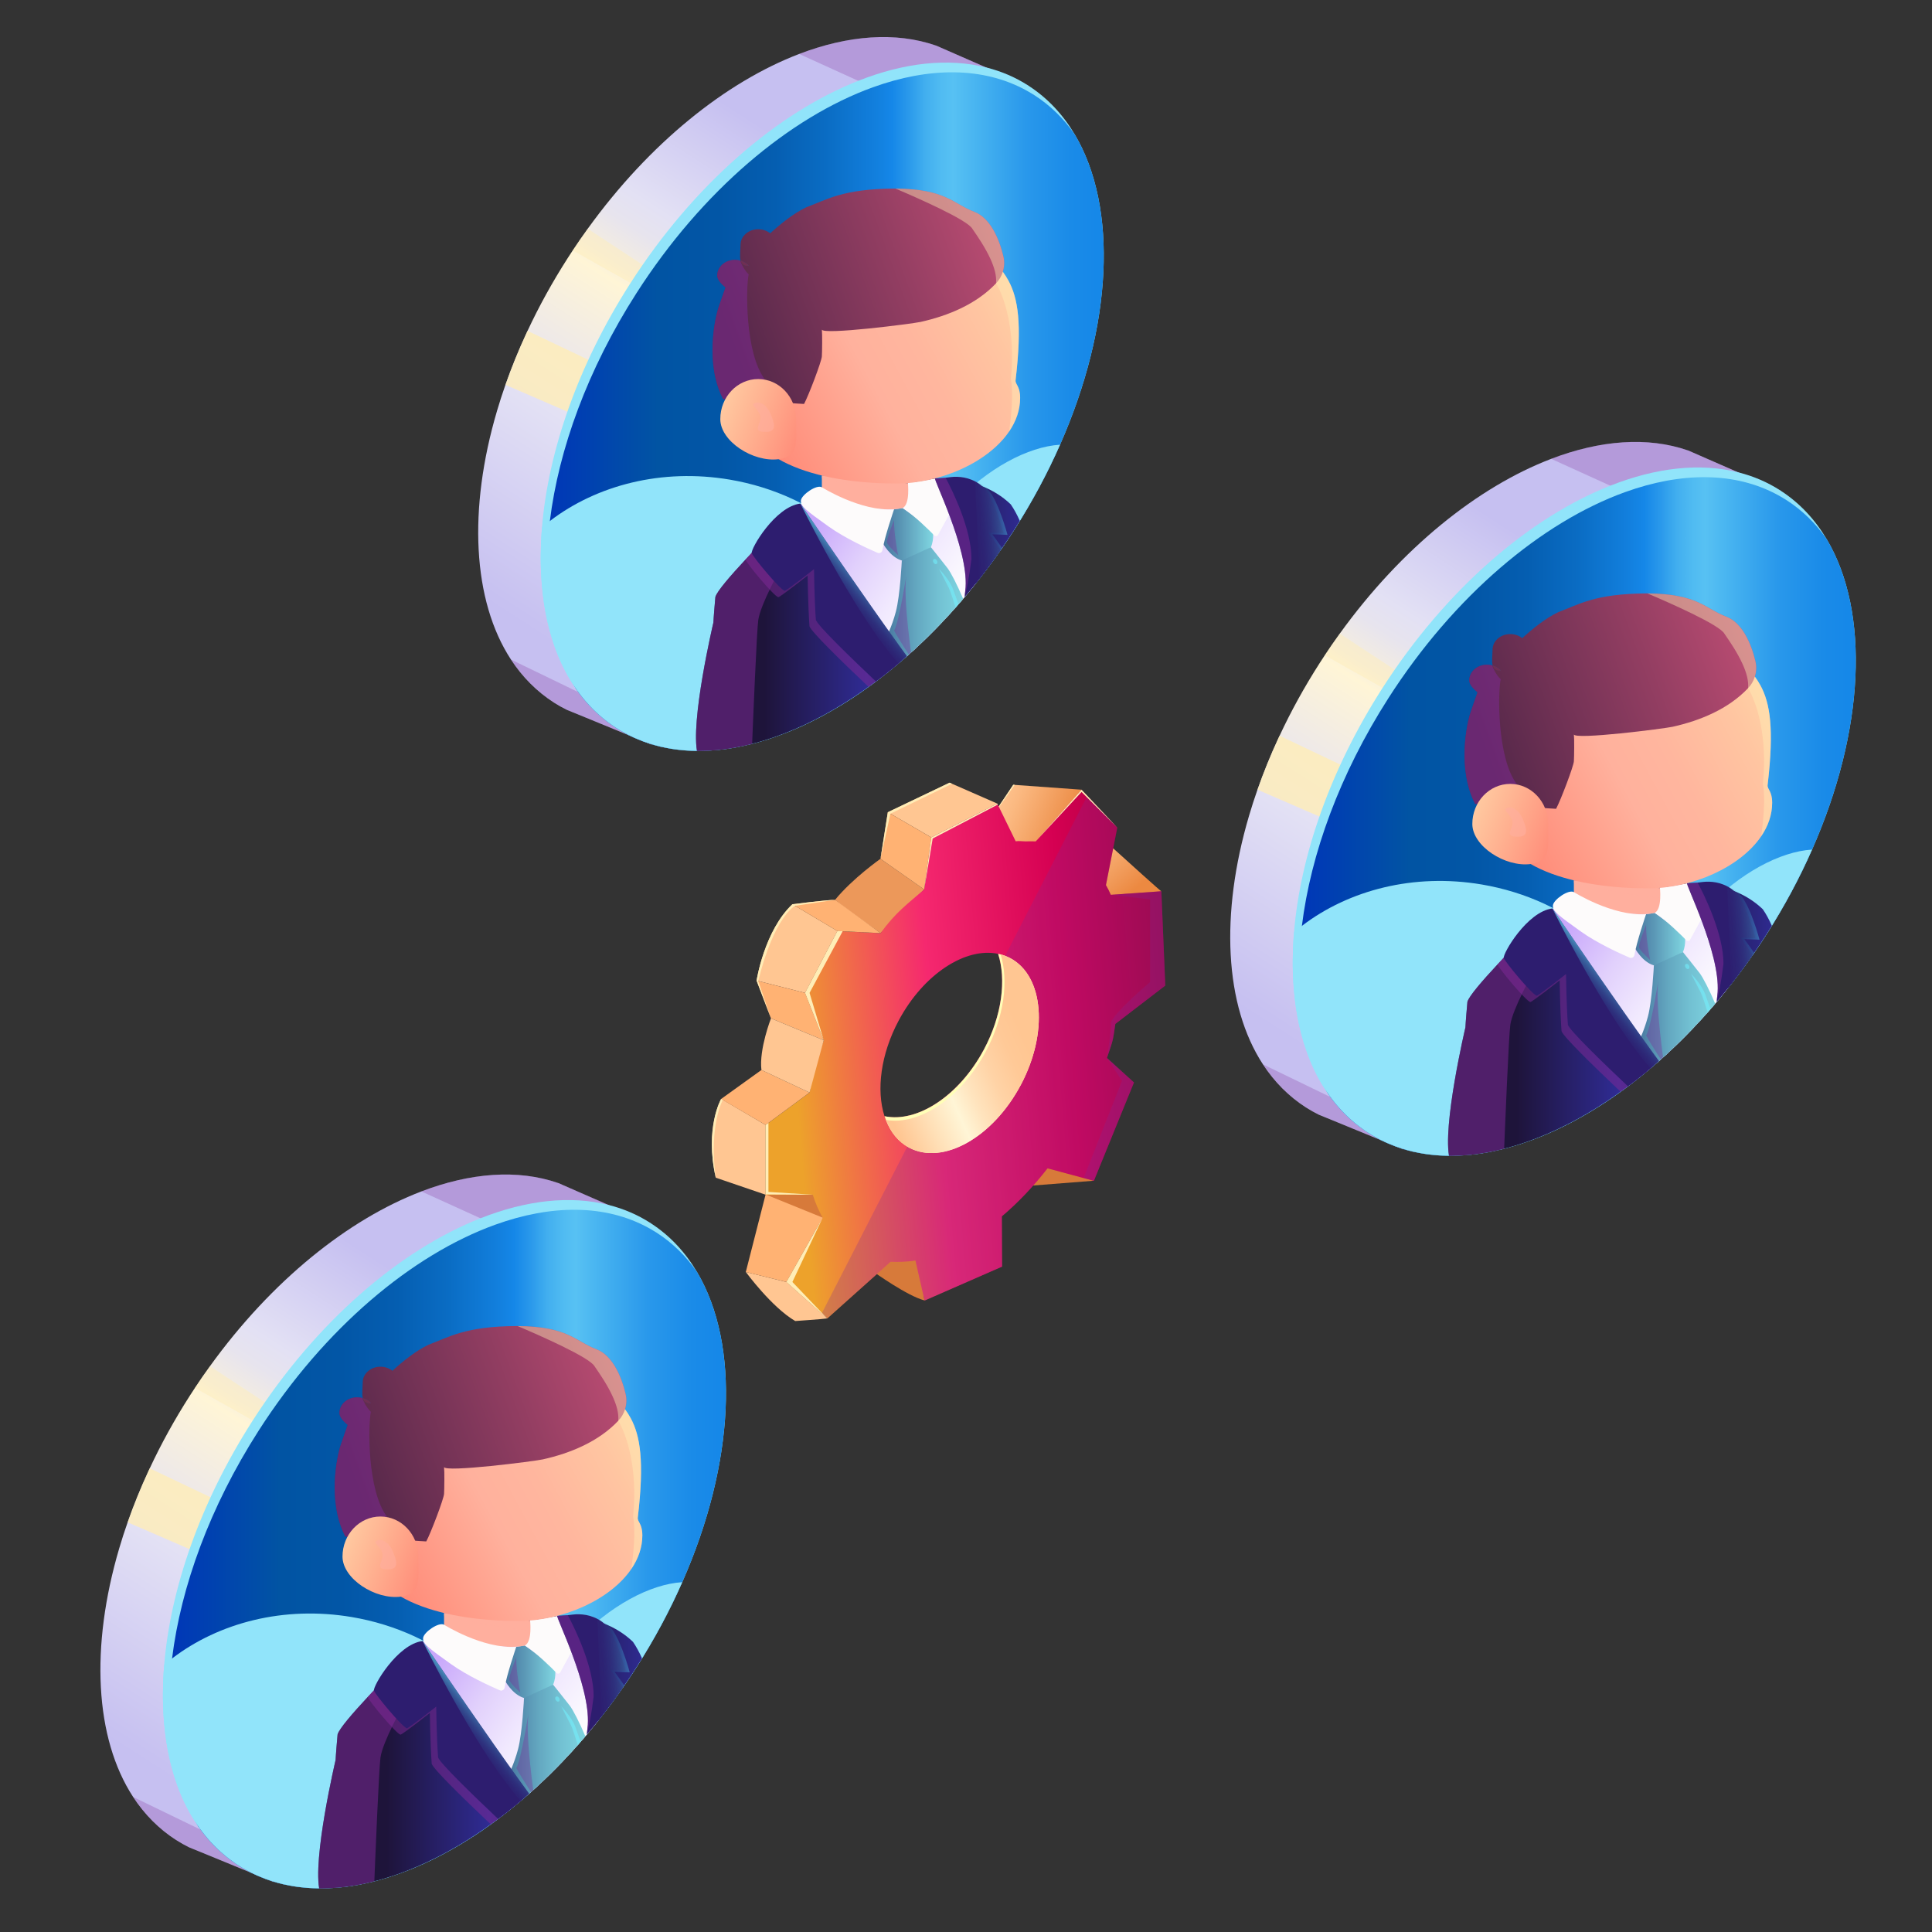 <svg xmlns="http://www.w3.org/2000/svg" xmlns:xlink="http://www.w3.org/1999/xlink" viewBox="0 0 586.36 586.36"><rect x="0" y="0" width="586.36" height="586.36" fill="#333333" stroke="none"/><defs><style>      .cls-1 {        fill: none;      }      .cls-2 {        opacity: .43;      }      .cls-2, .cls-3, .cls-4, .cls-5, .cls-6, .cls-7, .cls-8, .cls-9 {        mix-blend-mode: screen;      }      .cls-2, .cls-10, .cls-11 {        fill: #ffedb6;      }      .cls-3 {        fill: #73f3ff;        opacity: .54;      }      .cls-12 {        fill: url(#linear-gradient);      }      .cls-13 {        clip-path: url(#clippath);      }      .cls-14 {        fill: #ec985a;      }      .cls-15, .cls-16 {        fill: #ffaf9e;      }      .cls-17 {        fill: #ffffb7;      }      .cls-18 {        fill: #ffb273;      }      .cls-19 {        fill: #ffc692;      }      .cls-20 {        fill: #fdfbfb;      }      .cls-21 {        fill: #91e4fa;      }      .cls-22 {        fill: #d77a3a;      }      .cls-23 {        fill: #6f2f53;      }      .cls-24 {        fill: #2d1d6f;      }      .cls-25 {        clip-path: url(#clippath-1);      }      .cls-26 {        clip-path: url(#clippath-2);      }      .cls-27 {        opacity: .34;      }      .cls-27, .cls-28, .cls-16, .cls-29 {        mix-blend-mode: multiply;      }      .cls-27, .cls-28, .cls-29 {        fill: #802997;      }      .cls-28 {        opacity: .25;      }      .cls-16 {        opacity: .62;      }      .cls-29 {        opacity: .52;      }      .cls-4 {        fill: url(#linear-gradient-15);      }      .cls-5 {        fill: url(#linear-gradient-14);      }      .cls-6 {        fill: url(#linear-gradient-38);      }      .cls-7 {        fill: url(#linear-gradient-39);      }      .cls-8 {        fill: url(#linear-gradient-27);      }      .cls-9 {        fill: url(#linear-gradient-26);      }      .cls-30 {        fill: url(#linear-gradient-8);      }      .cls-31 {        fill: url(#linear-gradient-9);      }      .cls-32 {        fill: url(#linear-gradient-3);      }      .cls-33 {        fill: url(#linear-gradient-4);      }      .cls-34 {        fill: url(#linear-gradient-2);      }      .cls-35 {        fill: url(#linear-gradient-6);      }      .cls-36 {        fill: url(#linear-gradient-7);      }      .cls-37 {        fill: url(#linear-gradient-5);      }      .cls-38 {        fill: url(#linear-gradient-40);      }      .cls-39 {        fill: url(#linear-gradient-18);      }      .cls-40 {        fill: url(#linear-gradient-22);      }      .cls-41 {        fill: url(#linear-gradient-20);      }      .cls-42 {        fill: url(#linear-gradient-21);      }      .cls-43 {        fill: url(#linear-gradient-23);      }      .cls-44 {        fill: url(#linear-gradient-19);      }      .cls-45 {        fill: url(#linear-gradient-16);      }      .cls-46 {        fill: url(#linear-gradient-17);      }      .cls-47 {        fill: url(#linear-gradient-13);      }      .cls-48 {        fill: url(#linear-gradient-12);      }      .cls-49 {        fill: url(#linear-gradient-10);      }      .cls-50 {        fill: url(#linear-gradient-11);      }      .cls-51 {        fill: url(#linear-gradient-24);      }      .cls-52 {        fill: url(#linear-gradient-35);      }      .cls-53 {        fill: url(#linear-gradient-37);      }      .cls-54 {        fill: url(#linear-gradient-34);      }      .cls-55 {        fill: url(#linear-gradient-36);      }      .cls-56 {        fill: url(#linear-gradient-25);      }      .cls-57 {        fill: url(#linear-gradient-28);      }      .cls-58 {        fill: url(#linear-gradient-29);      }      .cls-59 {        fill: url(#linear-gradient-33);      }      .cls-60 {        fill: url(#linear-gradient-30);      }      .cls-61 {        fill: url(#linear-gradient-32);      }      .cls-62 {        fill: url(#linear-gradient-31);      }      .cls-63 {        isolation: isolate;      }      .cls-11 {        opacity: .78;      }    </style><linearGradient id="linear-gradient" x1="326.34" y1="252.46" x2="342.41" y2="271.59" gradientUnits="userSpaceOnUse"><stop offset="0" stop-color="#ffc692"></stop><stop offset=".26" stop-color="#fbb981"></stop><stop offset=".77" stop-color="#f09856"></stop><stop offset="1" stop-color="#ec8941"></stop></linearGradient><linearGradient id="linear-gradient-2" x1="301.24" y1="243.15" x2="324.95" y2="252.72" xlink:href="#linear-gradient"></linearGradient><linearGradient id="linear-gradient-3" x1="240.92" y1="324.17" x2="363.36" y2="313.47" gradientUnits="userSpaceOnUse"><stop offset="0" stop-color="#eda22b"></stop><stop offset=".35" stop-color="#f5286f"></stop><stop offset=".69" stop-color="#d50052"></stop><stop offset="1" stop-color="#990138"></stop></linearGradient><linearGradient id="linear-gradient-4" x1="45.21" y1="536.43" x2="135.66" y2="395.95" gradientUnits="userSpaceOnUse"><stop offset="0" stop-color="#c6c0f1"></stop><stop offset=".02" stop-color="#c7c1f1"></stop><stop offset=".36" stop-color="#e3e1f4"></stop><stop offset=".62" stop-color="#fff5d6"></stop><stop offset=".65" stop-color="#f5eedf"></stop><stop offset=".72" stop-color="#e7e4ee"></stop><stop offset=".77" stop-color="#e3e1f4"></stop><stop offset="1" stop-color="#c6c0f1"></stop></linearGradient><linearGradient id="linear-gradient-5" x1="51.28" y1="470.15" x2="220.31" y2="470.15" gradientUnits="userSpaceOnUse"><stop offset="0" stop-color="#0036b8"></stop><stop offset=".2" stop-color="#0154a3"></stop><stop offset=".31" stop-color="#0256a6"></stop><stop offset=".41" stop-color="#055eb1"></stop><stop offset=".5" stop-color="#0a6cc3"></stop><stop offset=".59" stop-color="#127fdd"></stop><stop offset=".62" stop-color="#1587e8"></stop><stop offset=".65" stop-color="#2a99eb"></stop><stop offset=".68" stop-color="#42afef"></stop><stop offset=".71" stop-color="#51bcf2"></stop><stop offset=".73" stop-color="#57c1f3"></stop><stop offset=".79" stop-color="#41aeef"></stop><stop offset=".86" stop-color="#2998eb"></stop><stop offset=".94" stop-color="#1a8be8"></stop><stop offset="1" stop-color="#1587e8"></stop></linearGradient><clipPath id="clippath"><path class="cls-1" d="M207.05,480.2c-3.8,8.64-8.45,17.32-13.9,25.83-9.03,14.09-19.4,26.34-30.36,36.38-.11,.09-.22,.2-.32,.28-30.86,28.12-66.4,38.69-90.09,23.51-4.89-3.13-8.99-7.18-12.32-11.98-8.51-12.29-11.89-29.51-10.26-48.96,1.91-23.02,10.89-49.16,26.74-73.92,34.51-53.87,88.58-80.8,120.78-60.17,5.85,3.75,10.58,8.82,14.19,14.92,13.12,22.15,11.48,57.96-4.48,94.12Z"></path></clipPath><linearGradient id="linear-gradient-6" x1="96.58" y1="535.91" x2="200.17" y2="535.91" gradientUnits="userSpaceOnUse"><stop offset=".2" stop-color="#1e143a"></stop><stop offset=".5" stop-color="#2f2b93"></stop><stop offset=".73" stop-color="#201746"></stop><stop offset=".96" stop-color="#2f2b93"></stop></linearGradient><linearGradient id="linear-gradient-7" x1="135.15" y1="500.51" x2="181.48" y2="533.03" gradientUnits="userSpaceOnUse"><stop offset="0" stop-color="#c9a8fb"></stop><stop offset=".03" stop-color="#cbacfb"></stop><stop offset=".31" stop-color="#e1d0fc"></stop><stop offset=".58" stop-color="#f1e9fe"></stop><stop offset=".81" stop-color="#fbf9fe"></stop><stop offset="1" stop-color="#fff"></stop></linearGradient><linearGradient id="linear-gradient-8" x1="153.19" y1="507.37" x2="168.54" y2="507.37" gradientUnits="userSpaceOnUse"><stop offset="0" stop-color="#4877a0"></stop><stop offset=".37" stop-color="#5a96b5"></stop><stop offset="1" stop-color="#7fd6e1"></stop></linearGradient><linearGradient id="linear-gradient-9" x1="154.18" y1="537.32" x2="180.46" y2="537.32" gradientUnits="userSpaceOnUse"><stop offset="0" stop-color="#4877a0"></stop><stop offset=".08" stop-color="#4f83a8"></stop><stop offset=".35" stop-color="#63a7c0"></stop><stop offset=".6" stop-color="#72c0d2"></stop><stop offset=".82" stop-color="#7bd0dd"></stop><stop offset="1" stop-color="#7fd6e1"></stop></linearGradient><linearGradient id="linear-gradient-10" x1="110.81" y1="425.45" x2="112.07" y2="424.79" gradientUnits="userSpaceOnUse"><stop offset="0" stop-color="#763357"></stop><stop offset="1" stop-color="#bb4d73"></stop></linearGradient><linearGradient id="linear-gradient-11" x1="193.17" y1="437.24" x2="118.35" y2="477.6" gradientUnits="userSpaceOnUse"><stop offset="0" stop-color="#ffcfa4"></stop><stop offset=".12" stop-color="#ffc5a1"></stop><stop offset=".38" stop-color="#ffb69e"></stop><stop offset=".58" stop-color="#ffb19d"></stop><stop offset="1" stop-color="#ff8c79"></stop></linearGradient><linearGradient id="linear-gradient-12" x1="105.79" y1="446.64" x2="188.91" y2="416.2" gradientUnits="userSpaceOnUse"><stop offset="0" stop-color="#532749"></stop><stop offset=".63" stop-color="#933e62"></stop><stop offset=".98" stop-color="#ba4c72"></stop></linearGradient><linearGradient id="linear-gradient-13" x1="102.15" y1="466.73" x2="129.52" y2="477.12" gradientUnits="userSpaceOnUse"><stop offset="0" stop-color="#ffcfa4"></stop><stop offset=".45" stop-color="#ffb291"></stop><stop offset="1" stop-color="#ff8c79"></stop></linearGradient><linearGradient id="linear-gradient-14" x1="156.42" y1="528.41" x2="143.52" y2="539.45" gradientUnits="userSpaceOnUse"><stop offset="0" stop-color="#70f5ff"></stop><stop offset=".05" stop-color="#67e6f6" stop-opacity=".88"></stop><stop offset=".16" stop-color="#56cae5" stop-opacity=".65"></stop><stop offset=".27" stop-color="#47b2d6" stop-opacity=".45"></stop><stop offset=".38" stop-color="#3b9eca" stop-opacity=".29"></stop><stop offset=".48" stop-color="#328ec1" stop-opacity=".16"></stop><stop offset=".58" stop-color="#2b83ba" stop-opacity=".07"></stop><stop offset=".68" stop-color="#277db6" stop-opacity=".02"></stop><stop offset=".76" stop-color="#267bb5" stop-opacity="0"></stop></linearGradient><linearGradient id="linear-gradient-15" x1="198.29" y1="520.99" x2="180.82" y2="522.43" gradientUnits="userSpaceOnUse"><stop offset="0" stop-color="#70f5ff"></stop><stop offset=".07" stop-color="#67e6f6" stop-opacity=".88"></stop><stop offset=".21" stop-color="#56cae5" stop-opacity=".65"></stop><stop offset=".36" stop-color="#47b2d6" stop-opacity=".45"></stop><stop offset=".5" stop-color="#3b9eca" stop-opacity=".29"></stop><stop offset=".64" stop-color="#328ec1" stop-opacity=".16"></stop><stop offset=".77" stop-color="#2b83ba" stop-opacity=".07"></stop><stop offset=".89" stop-color="#277db6" stop-opacity=".02"></stop><stop offset="1" stop-color="#267bb5" stop-opacity="0"></stop></linearGradient><linearGradient id="linear-gradient-16" x1="159.87" y1="191.21" x2="250.32" y2="50.73" xlink:href="#linear-gradient-4"></linearGradient><linearGradient id="linear-gradient-17" x1="165.94" y1="124.93" x2="334.97" y2="124.93" xlink:href="#linear-gradient-5"></linearGradient><clipPath id="clippath-1"><path class="cls-1" d="M321.71,134.98c-3.8,8.64-8.45,17.32-13.9,25.83-9.03,14.09-19.4,26.34-30.36,36.38-.11,.09-.22,.2-.32,.28-30.86,28.12-66.4,38.69-90.09,23.51-4.89-3.13-8.99-7.18-12.32-11.98-8.51-12.29-11.89-29.51-10.26-48.96,1.91-23.02,10.89-49.16,26.74-73.92,34.51-53.87,88.58-80.8,120.78-60.17,5.85,3.75,10.58,8.82,14.19,14.92,13.12,22.15,11.48,57.96-4.48,94.12Z"></path></clipPath><linearGradient id="linear-gradient-18" x1="211.24" y1="190.69" x2="314.83" y2="190.69" xlink:href="#linear-gradient-6"></linearGradient><linearGradient id="linear-gradient-19" x1="249.81" y1="155.29" x2="296.14" y2="187.81" xlink:href="#linear-gradient-7"></linearGradient><linearGradient id="linear-gradient-20" x1="267.85" y1="162.15" x2="283.2" y2="162.15" xlink:href="#linear-gradient-8"></linearGradient><linearGradient id="linear-gradient-21" x1="268.84" y1="192.1" x2="295.12" y2="192.1" xlink:href="#linear-gradient-9"></linearGradient><linearGradient id="linear-gradient-22" x1="225.47" y1="80.22" x2="226.73" y2="79.57" xlink:href="#linear-gradient-10"></linearGradient><linearGradient id="linear-gradient-23" x1="307.83" y1="92.02" x2="233.01" y2="132.37" xlink:href="#linear-gradient-11"></linearGradient><linearGradient id="linear-gradient-24" x1="220.45" y1="101.42" x2="303.57" y2="70.98" xlink:href="#linear-gradient-12"></linearGradient><linearGradient id="linear-gradient-25" x1="216.81" y1="121.51" x2="244.18" y2="131.9" xlink:href="#linear-gradient-13"></linearGradient><linearGradient id="linear-gradient-26" x1="271.08" y1="183.19" x2="258.18" y2="194.23" xlink:href="#linear-gradient-14"></linearGradient><linearGradient id="linear-gradient-27" x1="312.95" y1="175.77" x2="295.48" y2="177.21" xlink:href="#linear-gradient-15"></linearGradient><linearGradient id="linear-gradient-28" x1="388.11" y1="314.08" x2="478.56" y2="173.6" xlink:href="#linear-gradient-4"></linearGradient><linearGradient id="linear-gradient-29" x1="394.18" y1="247.81" x2="563.21" y2="247.81" xlink:href="#linear-gradient-5"></linearGradient><clipPath id="clippath-2"><path class="cls-1" d="M549.95,257.86c-3.8,8.64-8.45,17.32-13.9,25.83-9.03,14.09-19.4,26.34-30.36,36.38-.11,.09-.22,.2-.32,.28-30.86,28.12-66.4,38.69-90.09,23.51-4.89-3.13-8.99-7.18-12.32-11.98-8.51-12.29-11.89-29.51-10.26-48.96,1.91-23.02,10.89-49.16,26.74-73.92,34.51-53.87,88.58-80.8,120.78-60.17,5.85,3.75,10.58,8.82,14.19,14.92,13.12,22.15,11.48,57.96-4.48,94.12Z"></path></clipPath><linearGradient id="linear-gradient-30" x1="439.48" y1="313.56" x2="543.07" y2="313.56" xlink:href="#linear-gradient-6"></linearGradient><linearGradient id="linear-gradient-31" x1="478.05" y1="278.17" x2="524.38" y2="310.68" xlink:href="#linear-gradient-7"></linearGradient><linearGradient id="linear-gradient-32" x1="496.09" y1="285.02" x2="511.44" y2="285.02" xlink:href="#linear-gradient-8"></linearGradient><linearGradient id="linear-gradient-33" x1="497.08" y1="314.98" x2="523.36" y2="314.98" xlink:href="#linear-gradient-9"></linearGradient><linearGradient id="linear-gradient-34" x1="453.71" y1="203.1" x2="454.98" y2="202.44" xlink:href="#linear-gradient-10"></linearGradient><linearGradient id="linear-gradient-35" x1="536.07" y1="214.89" x2="461.25" y2="255.25" xlink:href="#linear-gradient-11"></linearGradient><linearGradient id="linear-gradient-36" x1="448.69" y1="224.29" x2="531.81" y2="193.85" xlink:href="#linear-gradient-12"></linearGradient><linearGradient id="linear-gradient-37" x1="445.05" y1="244.39" x2="472.42" y2="254.78" xlink:href="#linear-gradient-13"></linearGradient><linearGradient id="linear-gradient-38" x1="499.32" y1="306.07" x2="486.42" y2="317.1" xlink:href="#linear-gradient-14"></linearGradient><linearGradient id="linear-gradient-39" x1="541.19" y1="298.64" x2="523.72" y2="300.08" xlink:href="#linear-gradient-15"></linearGradient><linearGradient id="linear-gradient-40" x1="267.37" y1="332.25" x2="310.12" y2="313.16" gradientUnits="userSpaceOnUse"><stop offset="0" stop-color="#ffc692"></stop><stop offset=".21" stop-color="#ffdfb6"></stop><stop offset=".41" stop-color="#fff5d6"></stop><stop offset=".54" stop-color="#ffe4be"></stop><stop offset=".71" stop-color="#ffd3a6"></stop><stop offset=".87" stop-color="#ffc997"></stop><stop offset="1" stop-color="#ffc692"></stop></linearGradient></defs><g class="cls-63"><g id="Layer_1" data-name="Layer 1"><path class="cls-14" d="M267.22,260.65s-8.47,5.95-13.78,12.45c2,1.83,13.79,10.1,13.79,10.1l13.25-13.25-13.26-9.3Z"></path><path class="cls-12" d="M337.85,257.46c3.93,3.54,14.8,13.42,14.63,13.03-10.49,4.64-17.36,5.51-17.36,5.51l-7.62-9.13,10.35-9.41Z"></path><polygon class="cls-22" points="308.82 360.17 331.99 358.35 320.95 352.55 308.82 360.17"></polygon><path class="cls-22" d="M265.23,386.05s10.05,7.25,15.38,8.64c-.21-.66-2.28-15.84-2.28-15.84,0,0-13.21,1.4-13.1,1.93s0,5.26,0,5.26Z"></path><path class="cls-22" d="M232.36,362.52s7.15,7.41,19.57,9.93c-3.57-10.36-3.9-13.56-3.9-13.56l-15.68,3.62Z"></path><polygon class="cls-34" points="328.25 239.67 307.52 238.18 302.68 245.41 306.03 259.47 316.33 256.03 328.25 239.67"></polygon><path class="cls-32" d="M338.51,310.75l15.15-11.62-1.19-28.63-15.34,1.08c-.44-1.02-.94-2.01-1.48-2.95l3.44-17.44-9.09-9.65-1.75-1.86-13.9,15.68c-1.44-.07-1.92,0-3.16,0-.7,0-2.07-.19-2.93-.03l-5.58-11.43-20.04,10.26-2.16,15.8c-5.24,4.54-8.64,6.94-13.25,13.25l-13.08-.63-9.81,18.78,5.66,14.37c-1.93,5.41-3.37,10.76-4.3,15.93v-.05l-13.35,9.84v21.16h14.33c.8,2.52,1.79,4.85,3.01,6.97l-11.01,19.52,10.7,9.56,1.68,1.51,15.81-14.14,3.41-3.07c1.89,.08,4.96,.05,7.55-.4l2.77,12.16,23.53-10.3-.07-15.26c4.84-4.08,9.52-8.98,13.86-14.57l14.07,3.79,12.16-29.84-8.2-7.44c1.95-5.76,1.73-4.85,2.55-10.31Zm-39.93,7.82c-4.5,8.41-10.86,14.73-17.36,18.01-4.37,2.2-8.79,3.03-12.77,2.2-2.53-7.87-1.19-18.79,4.33-29.1,7.51-14.03,20.23-22.27,30.13-20.19,.34,1.04,.61,2.13,.8,3.28,1.31,7.47-.34,16.86-5.12,25.81Z"></path><polygon class="cls-19" points="302.68 243.89 282.64 254.15 270.24 246.96 270.24 246.95 269.45 246.51 288.2 237.55 288.95 237.88 288.96 237.88 302.68 243.89"></polygon><path class="cls-19" d="M254.15,282.56l-9.81,18.78-14.22-3.6-.5-.12s2.32-15.12,10.88-23.19l.78,.47h.01l12.86,7.66Z"></path><path class="cls-19" d="M232.36,341.43v21.16l-15.12-5.16c-3.42-15.14,1.62-23.89,1.62-23.89l.53,.26,12.98,7.63Z"></path><path class="cls-19" d="M238.68,389.08l-12.33-3.04s7.85,10.72,15,14.89c0,0,8.52-.59,9.72-.79l-12.39-11.07Z"></path><polygon class="cls-18" points="250 315.71 233.99 309.07 229.62 297.62 230.12 297.74 244.34 301.34 250 315.71"></polygon><polygon class="cls-18" points="218.85 333.54 231.09 324.74 245.7 331.59 232.36 341.43 218.85 333.54"></polygon><path class="cls-19" d="M233.99,309.07s-3.65,9.34-2.9,15.67c5.35,2.51,14.61,6.85,14.61,6.85l4.3-15.88-16.01-6.64Z"></path><path class="cls-18" d="M267.23,283.2l-13.08-.63-12.86-7.66h-.01l-.78-.47s9.61-1.23,12.94-1.34l13.79,10.1Z"></path><polygon class="cls-18" points="282.64 254.15 280.48 269.95 267.23 260.65 269.45 246.51 270.24 246.95 270.24 246.96 282.64 254.15"></polygon><polygon class="cls-18" points="226.35 386.05 232.36 362.52 249.69 369.56 238.68 389.08 226.35 386.05"></polygon><g><path class="cls-33" d="M197.57,371.31h0s-.78,1.36-.78,1.36l-3.71,6.47-5.49,9.57-61.83,107.95-39.04,68.13-1.35,2.35-2.28,3.98-.04,.07-.82-.34-6.03-2.47s-.04-.01-.07-.03l-12.93-5.31-5.8-2.37c-1.35-.66-2.67-1.4-3.95-2.22-5.24-3.37-9.6-7.79-13.04-13.06-11.69-17.91-13.02-45.67-4.23-75.46,.77-2.62,1.62-5.26,2.55-7.9,1.82-5.19,3.94-10.42,6.36-15.64,.11-.24,.23-.49,.35-.74,3.45-7.4,7.52-14.8,12.19-22.08,.5-.78,1.01-1.56,1.52-2.33,1.48-2.25,3.01-4.45,4.56-6.59,18.72-25.96,41.96-44.56,64.15-53.04,14.88-5.69,29.29-6.82,41.54-2.56h.04s6.03,2.64,6.03,2.64l9.37,4.1,12.66,5.51,.05,.03Z"></path><path class="cls-11" d="M83.64,463.81l-14.69,13.13-10.11-2.17-1.31-4.61-18.78-8.14c1.82-5.19,3.94-10.42,6.36-15.64,.11-.24,.23-.49,.35-.74l18.44,8.78,2.64,1.27,17.09,8.13Z"></path><path class="cls-2" d="M93.62,434.29l-5.46,3.24-8.67-4.88-2.78-1.56-17.54-9.85c1.48-2.25,3.01-4.45,4.56-6.59l16.65,10.95,2.7,1.78,10.54,6.93Z"></path><path class="cls-28" d="M197.57,371.31v21.93l-9.98-4.53-37.39-16.98-4.37-1.98-17.96-8.16c14.88-5.69,29.29-6.82,41.54-2.56h.04s6.03,2.64,6.03,2.64l9.37,4.1c4.42,1.13,8.6,2.91,12.47,5.39,.07,.04,.12,.08,.19,.12l.05,.03Z"></path><path class="cls-28" d="M87.89,568.35v3.94c-.73-.13-1.44-.28-2.14-.44-.5-.12-.98-.24-1.47-.38-.39-.11-.8-.22-1.17-.35l-.04,.07-.82-.34c-1.16-.36-2.3-.78-3.42-1.27-.35-.13-.69-.28-1.04-.44-.53-.24-1.05-.49-1.56-.75-.03,0-.04-.01-.07-.03l-12.93-5.31-5.8-2.37c-1.35-.66-2.67-1.4-3.95-2.22-5.24-3.37-9.6-7.79-13.04-13.06l20.34,9.85h.01l24.59,11.9,2.51,1.21Z"></path><path class="cls-21" d="M207.05,480.2c-3.8,8.64-8.45,17.32-13.9,25.83-9.03,14.09-19.4,26.34-30.36,36.38-.11,.09-.22,.2-.32,.28-1.33,1.21-2.67,2.39-4.02,3.55-.67,.57-1.35,1.13-2.02,1.68-.34,.3-.69,.57-1.02,.84-.34,.28-.67,.55-1.01,.81-1.36,1.08-2.72,2.13-4.1,3.14-1.37,1.01-2.75,1.98-4.12,2.93-.69,.47-1.37,.93-2.08,1.39-2.82,1.85-5.65,3.55-8.47,5.08-.58,.32-1.16,.63-1.74,.93-.7,.36-1.4,.73-2.1,1.08-.05,.03-.11,.05-.16,.08-.93,.46-1.86,.9-2.8,1.33-.4,.18-.81,.36-1.2,.54-.8,.35-1.58,.69-2.36,1.01-.53,.22-1.06,.43-1.59,.63-.08,.04-.15,.07-.22,.09-.05,.01-.09,.03-.13,.04-.13,.05-.27,.11-.42,.16-.51,.2-1.01,.39-1.52,.57-.38,.15-.77,.28-1.15,.4-.34,.12-.69,.24-1.02,.35-.62,.22-1.24,.42-1.86,.59-.58,.18-1.15,.35-1.73,.51-.13,.04-.27,.08-.42,.12-.18,.05-.36,.09-.54,.15-.23,.05-.44,.12-.67,.18-.22,.05-.42,.11-.63,.16-.07,.03-.13,.04-.19,.05-1.16,.28-2.31,.54-3.45,.77-.36,.08-.73,.15-1.09,.22-.09,.01-.19,.03-.27,.04-.16,.03-.31,.05-.46,.08-.26,.04-.51,.09-.78,.13-.05,.01-.12,.03-.18,.03-.32,.05-.63,.09-.96,.15-.13,.01-.26,.03-.39,.05-.16,.03-.34,.05-.5,.07-.39,.04-.78,.09-1.17,.13-.26,.03-.51,.05-.77,.08h-.01c-.55,.05-1.09,.11-1.62,.13-.11,.01-.23,.01-.34,.03-2.12,.13-4.22,.16-6.27,.07-.63-.03-1.25-.07-1.87-.11-.61-.05-1.2-.11-1.81-.18-.35-.04-.7-.08-1.05-.13-.4-.05-.81-.12-1.2-.18-.35-.07-.69-.12-1.04-.19-.03,0-.05,0-.07-.01-.73-.13-1.44-.28-2.14-.44-.5-.12-.98-.24-1.47-.38-.39-.11-.8-.22-1.17-.35-.3-.08-.58-.16-.86-.27-1.16-.36-2.3-.78-3.42-1.27-.35-.13-.69-.28-1.04-.44-.53-.24-1.05-.49-1.56-.75-.03,0-.04-.01-.07-.03-.09-.04-.18-.09-.27-.15-.49-.24-.96-.5-1.43-.77-.11-.04-.2-.11-.31-.18-.59-.32-1.17-.69-1.75-1.05-.54-.35-1.08-.7-1.59-1.08-.36-.24-.71-.51-1.06-.78-.07-.04-.15-.09-.22-.16-.18-.12-.34-.26-.51-.4-.18-.12-.35-.26-.53-.42-.07-.04-.13-.11-.2-.16-.53-.43-1.02-.86-1.51-1.31-.57-.5-1.11-1.02-1.63-1.56-.3-.28-.58-.59-.86-.89-.19-.2-.36-.39-.54-.59-.3-.32-.58-.65-.86-.98-.19-.22-.38-.43-.55-.66-.19-.23-.38-.46-.55-.69-.08-.09-.16-.19-.22-.28-.22-.27-.43-.55-.63-.84-.05-.05-.09-.11-.12-.16-.19-.24-.36-.5-.55-.75-.05-.08-.12-.18-.18-.26-.07-.09-.13-.19-.2-.3-2.37-3.49-4.34-7.36-5.9-11.55-.13-.36-.27-.74-.39-1.11-.57-1.59-1.06-3.21-1.5-4.88-.19-.71-.36-1.44-.54-2.16-.07-.3-.13-.58-.2-.88-.15-.69-.28-1.4-.43-2.1-.32-1.75-.61-3.53-.82-5.36-.11-.88-.2-1.75-.28-2.66-.01-.09-.03-.19-.03-.27-.07-.88-.13-1.75-.19-2.64-.05-.94-.09-1.9-.12-2.86-.08-2.43-.05-4.91,.05-7.43,.05-1.58,.16-3.17,.3-4.77,1.91-23.02,10.89-49.16,26.74-73.92,19.37-30.24,44.91-51.99,69.29-61.59,13.83-5.47,27.28-7.02,39.02-3.98,4.42,1.13,8.6,2.91,12.47,5.39,.07,.04,.12,.08,.19,.12,.03,.01,.04,.03,.05,.04,5.74,3.73,10.39,8.73,13.95,14.76,13.12,22.15,11.48,57.96-4.48,94.12Z"></path><path class="cls-37" d="M207.05,480.2c-3.8,8.64-8.45,17.32-13.9,25.83-9.03,14.09-19.4,26.34-30.36,36.38-.11,.09-.22,.2-.32,.28-1.33,1.21-2.67,2.39-4.02,3.55-.67,.57-1.35,1.13-2.02,1.68-.34,.3-.69,.57-1.02,.84l-1.01,.81c-1.36,1.08-2.72,2.13-4.1,3.14-1.37,1.01-2.75,1.98-4.12,2.93-.69,.47-1.37,.93-2.08,1.39-2.82,1.85-5.65,3.55-8.47,5.08-.58,.32-1.16,.63-1.74,.93-.7,.36-1.4,.73-2.1,1.08-.04,.01-.09,.04-.16,.08-.93,.46-1.86,.9-2.8,1.33-.4,.19-.8,.36-1.2,.54-.8,.35-1.58,.69-2.36,1.01-.53,.22-1.06,.43-1.59,.63-.11,.05-.23,.09-.35,.13-.13,.05-.27,.11-.42,.16-.51,.2-1.01,.39-1.52,.57-.38,.15-.77,.28-1.15,.4-.34,.12-.69,.24-1.02,.35-.62,.22-1.24,.42-1.86,.59-.03,.01-.05,.03-.09,.04-.54,.16-1.08,.32-1.63,.47-.13,.04-.27,.08-.42,.12-.18,.04-.35,.09-.54,.15-.23,.05-.44,.12-.67,.18-.22,.07-.43,.12-.63,.16-.07,.03-.13,.04-.19,.05-1.16,.28-2.31,.54-3.45,.77-.36,.07-.73,.15-1.09,.22-.09,.01-.19,.03-.27,.04-.16,.03-.31,.05-.46,.08-.26,.04-.51,.09-.78,.13-.05,0-.11,.01-.18,.03-.32,.05-.63,.09-.96,.15-.13,.01-.26,.03-.39,.05-.18,.01-.34,.04-.5,.07-.39,.04-.78,.09-1.17,.13-.26,.04-.53,.07-.78,.09-.55,.04-1.09,.09-1.62,.12-.11,.01-.23,.01-.34,.03-1.06,.07-2.11,.11-3.16,.12-1.05,.01-2.09,0-3.11-.05-.62-.01-1.25-.05-1.87-.11-.61-.05-1.2-.11-1.81-.18-.35-.04-.7-.08-1.05-.13-.4-.05-.81-.12-1.2-.18-.35-.07-.69-.12-1.04-.19-.03,0-.05,0-.07-.01-.73-.13-1.44-.28-2.14-.44-.5-.12-.98-.24-1.47-.38-.39-.11-.8-.22-1.17-.35-.3-.08-.58-.16-.86-.27-1.16-.36-2.3-.78-3.42-1.27-.35-.13-.69-.28-1.04-.44-.53-.24-1.05-.49-1.56-.75-.03,0-.04-.01-.07-.03-.09-.04-.18-.09-.27-.15-.49-.24-.96-.5-1.43-.77-.11-.04-.2-.11-.31-.18-.59-.32-1.17-.69-1.75-1.05-.54-.35-1.06-.7-1.59-1.08-.36-.24-.71-.51-1.06-.78-.07-.04-.15-.09-.22-.16-.18-.12-.34-.26-.51-.4-.18-.12-.35-.26-.53-.42-.07-.04-.13-.11-.2-.16-.53-.43-1.02-.86-1.51-1.31-.55-.5-1.11-1.02-1.63-1.56-.3-.28-.58-.59-.86-.89-.19-.2-.36-.39-.54-.59-.3-.32-.58-.65-.86-.98-.19-.22-.38-.43-.55-.66-.19-.23-.38-.46-.55-.69-.08-.09-.16-.19-.22-.28-.22-.27-.43-.55-.63-.84-.05-.05-.09-.11-.12-.16-.19-.24-.36-.5-.55-.75-.05-.08-.12-.18-.18-.26-.01-.01-.03-.03-.01-.04-7.1-12.02-9.88-28.05-8.37-45.98,.13-1.6,.3-3.22,.51-4.85,2.68-21.8,11.48-46.03,26.23-69.07,20.03-31.27,46.67-53.46,71.78-62.55,17.08-6.17,33.46-6.28,46.59,.94,.26,.13,.53,.28,.78,.44,.55,.31,1.09,.63,1.63,.98,4.89,3.13,8.99,7.17,12.32,11.98,13.12,22.15,11.48,57.96-4.48,94.12Z"></path><path class="cls-21" d="M162.8,542.41c-.11,.09-.22,.2-.32,.28-1.33,1.23-2.67,2.4-4.02,3.55-.67,.57-1.35,1.13-2.02,1.68-.34,.3-.69,.57-1.02,.84-.34,.28-.67,.55-1.01,.81-1.36,1.09-2.72,2.13-4.1,3.14-1.37,1.01-2.75,1.98-4.12,2.93-.69,.47-1.37,.93-2.08,1.39-2.82,1.85-5.65,3.55-8.47,5.08-.58,.32-1.16,.63-1.74,.93-.7,.36-1.4,.73-2.1,1.08-.04,.01-.09,.04-.16,.08-.93,.46-1.86,.9-2.8,1.33-.4,.18-.81,.36-1.2,.54-.8,.35-1.58,.69-2.36,1.01-.53,.22-1.06,.43-1.59,.63-.08,.04-.15,.07-.22,.09-.19,.07-.38,.13-.55,.2-.51,.2-1.01,.39-1.52,.57-.38,.15-.77,.28-1.15,.4-.34,.12-.69,.24-1.02,.35-.66,.23-1.31,.43-1.95,.63-.54,.16-1.08,.32-1.63,.47-.13,.04-.27,.08-.42,.12-.18,.04-.35,.09-.54,.15-.23,.05-.44,.12-.67,.18-.22,.05-.42,.11-.63,.16-.07,.03-.12,.04-.19,.05-1.16,.28-2.31,.54-3.45,.77-.36,.07-.73,.15-1.09,.22-.09,.01-.19,.03-.27,.04-.15,.04-.31,.07-.46,.08-.26,.04-.51,.09-.78,.13-.05,0-.11,.01-.18,.03-.32,.05-.65,.11-.96,.15-.13,.01-.26,.03-.39,.05-.18,.01-.34,.04-.5,.07-.39,.04-.78,.09-1.17,.13-.26,.03-.51,.05-.77,.08-.55,.05-1.09,.11-1.63,.13-.11,.01-.23,.01-.34,.03-1.06,.07-2.11,.11-3.16,.12-1.05,.01-2.09,0-3.11-.05-.62-.01-1.25-.05-1.87-.11-.61-.05-1.2-.11-1.81-.18-.35-.04-.7-.08-1.05-.13-.4-.05-.8-.11-1.2-.18-.35-.07-.69-.12-1.04-.19-.03,0-.05,0-.07-.01-.73-.13-1.44-.28-2.14-.44-.5-.12-.98-.24-1.47-.38-.39-.11-.8-.22-1.17-.35-.3-.08-.58-.16-.86-.27-1.16-.36-2.3-.78-3.42-1.27-.35-.13-.69-.28-1.04-.44-.53-.24-1.05-.49-1.56-.75-.03,0-.04-.01-.07-.03-.09-.04-.18-.09-.27-.15-.49-.24-.96-.5-1.43-.77-.11-.04-.2-.11-.31-.18-.59-.32-1.17-.69-1.75-1.05-.54-.35-1.08-.7-1.59-1.08-.36-.24-.71-.51-1.06-.78-.07-.04-.15-.09-.22-.16-.18-.12-.34-.26-.51-.4-.18-.12-.35-.26-.53-.42-.07-.04-.13-.11-.2-.16-.53-.43-1.02-.86-1.51-1.31-.55-.5-1.11-1.02-1.63-1.56-.3-.28-.58-.59-.86-.89-.19-.2-.36-.39-.54-.59-.3-.32-.58-.65-.86-.98-.19-.22-.38-.43-.55-.66-.19-.23-.38-.46-.55-.69-.08-.09-.16-.19-.22-.28-.22-.27-.43-.55-.63-.84-.05-.05-.09-.11-.12-.16h-.01c-.18-.24-.35-.5-.54-.75-.05-.08-.12-.18-.18-.26-.01-.01-.03-.03-.01-.04-.08-.08-.13-.18-.19-.26-2.37-3.49-4.34-7.36-5.9-11.55-.13-.36-.27-.74-.39-1.11-.57-1.59-1.06-3.21-1.5-4.88-.19-.71-.36-1.44-.54-2.16-.07-.3-.13-.58-.2-.88-.15-.69-.28-1.4-.43-2.1-.34-1.75-.61-3.53-.82-5.36-.11-.88-.2-1.75-.28-2.66-.01-.09-.03-.19-.03-.27-.07-.88-.13-1.75-.19-2.64-.05-.94-.09-1.9-.12-2.86-.08-2.43-.05-4.91,.05-7.43,.05-1.58,.16-3.17,.3-4.77,.78-.66,1.58-1.29,2.39-1.91,14.23-10.88,33.96-16.01,54.49-12.56,6.79,1.15,13.2,3.15,19.09,5.88,15.15,6.97,26.88,18.64,32.99,32.38,1.91,4.29,3.29,8.76,4.04,13.37Z"></path><path class="cls-21" d="M207.05,480.2c-3.8,8.64-8.45,17.32-13.9,25.83-9.03,14.09-19.4,26.34-30.36,36.38-.11,.09-.22,.2-.32,.28-8.22-8.79-2.84-28.44,12.31-44.5,10.33-10.92,22.58-17.4,32.27-18Z"></path><g class="cls-13"><g><path class="cls-35" d="M199.71,541.89c-.8,6.26-10.89,17.42-23.71,25.86-2.35,1.55-4.79,3-7.29,4.31-1.3,.7-2.62,1.35-3.94,1.96-21.49,8.34-39.43,8.44-51.53,6.21-8.62-1.58-14.29-4.36-16.19-6.21-2.35-9.55,4.81-39.88,4.81-39.88,0,0,.05-1.66,.6-7.75,.49-1.71,4.48-6.35,9.12-11.32,1.16-1.26,2.38-2.53,3.59-3.79,4.64-4.84,9.22-9.38,11.15-11.29,.61-.6,.95-.93,.95-.93l37.93-8.41s16.23-2.6,26.91,7.65c8.01,11.69,8.83,34.54,7.6,43.59Z"></path><path class="cls-36" d="M128.41,498.3l-3.6,2.39,48.15,62.67s10.66-25.48,8.03-45.84-3.32-24.38-6.51-25.55c-3.19-1.18-6.27-1.32-6.27-1.32l-39.8,7.65Z"></path><path class="cls-30" d="M156.68,499.82l2.61-.41,9.09,6.54s.62,2.7-.51,5.34c-3.03,2.25-6.58,3.93-8.82,4.05-3.65-1.07-5.86-5.41-5.86-5.41,0,0,.68-7.46,3.49-10.1Z"></path><path class="cls-31" d="M159.04,515.33s-.51,10.62-1.8,15.51c-1.29,4.89-3.06,8.09-3.06,8.09l18.77,24.43s7.1-24.34,7.49-27.17c.39-2.83-5.38-15.8-7.58-18.61-2.19-2.81-5-6.29-5-6.29l-8.82,4.05Z"></path><path class="cls-15" d="M161.56,491.97v6.5c-5.72,3.97-26.79-2.11-26.79-2.11v-6.83l26.79,2.43Z"></path><path class="cls-16" d="M161.56,491.97v2.71c-5.19,.53-22.26-3.3-26.79-4.35v-.79l26.79,2.43Z"></path><path class="cls-49" d="M112.55,425.83c-.15,0-.29,.02-.43,.02-1.12,0-1.69-.51-1.96-1.3,.04-.05,.09-.1,.14-.15,.89,.29,1.67,.79,2.25,1.43Z"></path><path class="cls-20" d="M160.87,491.61s.79,6.63-1.58,7.8c3.52,2.23,7.95,6.62,9.61,8.32,.34,.34,.9,.27,1.13-.15,1.18-2.13,4.23-7.69,4.89-9.1,.82-1.75-5.87-8.04-5.87-8.04,0,0-5.64,1.2-8.18,1.17Z"></path><path class="cls-20" d="M134.77,493.1s11.66,7.36,21.91,6.72c0,0-2.94,8.65-3.52,12.36-.11,.69-.83,1.1-1.47,.82-2.93-1.26-9.84-4.39-14.86-7.98-6.54-4.67-8.64-6.19-8.41-7.94s4.8-4.9,6.35-3.97Z"></path><path class="cls-24" d="M182.6,552.77c-1.64,5.74-2.92,9.97-3.1,10.66-.71,.6-5.27,3.91-5.27,3.91l-2.91-5c.36-.96,4.84-20.96,6.61-34.63,.06-.47,.11-.92,.17-1.37,.12-1.02,.22-1.98,.31-2.9,.78-11.97-10.07-33.28-9.26-33.07,.07,.15,1.87-.02,3.2-.17,.18-.02,.34-.04,.5-.06,.44-.06,.77-.09,.88-.11,1.4-.18,2.82-.13,4.22,.13,.73,.14,1.44,.34,2.14,.62,1.99,.76,3.83,2.08,5.03,4.03,.95,1.56,1.71,3.25,2.39,4.98,.91,2.37,1.72,4.8,2.39,7.25l-4.61-.17s2.18,2.85,5.57,8.01c.75,5.29-4.62,25.24-8.24,37.89Z"></path><path class="cls-23" d="M112.55,425.83c-.15,0-.29,.02-.43,.02-1.12,0-1.69-.51-1.96-1.3-.03-.07-.05-.15-.07-.22,.07,.02,.14,.04,.21,.07,.89,.29,1.67,.79,2.25,1.43Z"></path><path class="cls-23" d="M112.55,425.83c-.15,0-.29,.02-.43,.02-1.12,0-1.69-.51-1.96-1.3-.03-.07-.05-.15-.07-.22,.07,.02,.14,.04,.21,.07,.89,.29,1.67,.79,2.25,1.43Z"></path><path class="cls-29" d="M122.37,517.57s-6.19,10.94-6.89,15.8c-.46,3.11-1.53,28.8-2.24,46.85-8.62-1.58-14.29-4.36-16.19-6.21-2.35-9.55,4.81-39.88,4.81-39.88,0,0,.05-1.66,.6-7.75,.62-2.13,6.72-8.87,12.71-15.12l.31,.02,6.89,6.28Z"></path><path class="cls-29" d="M176.01,567.75c-2.35,1.55-4.79,3-7.29,4.31-3.5-3.2-36.75-33.61-37.7-36.78-.45-6.24-.56-15.39-.56-15.39,0,0-8.36,6.58-8.92,6.58-1.44-.45-9.44-10.04-9.95-11.42,1.16-1.26,2.38-2.53,3.59-3.79,4.64-4.84,9.22-9.38,11.15-11.29h.02s43.03,63.82,49.67,67.77Z"></path><path class="cls-24" d="M178.2,565.95l-7.25,4.46s-37-33.72-38-37.06c-.45-6.24-.56-15.39-.56-15.39,0,0-8.36,6.58-8.92,6.58-1.44-.45-9.58-10.19-9.97-11.45-.39-1.26,7.08-14.11,14.77-15.04,0,0,0,.02,.03,.05,1.28,1.88,40.01,59.24,48.76,67.04,.46,.4,.84,.68,1.12,.79,.02,0,.03,.02,.03,.02Z"></path><path class="cls-27" d="M160.38,520.04s-2.27,14.35-3.69,16.55c1.77,3.29,5.46,8.8,5.46,8.8,0,0-2.77-18.31-1.77-25.35Z"></path><path class="cls-27" d="M156.68,503.01s-2.34,5.89-2.14,6.85,3.37,3.85,3.37,3.85c0,0-1.29-6.35-1.23-10.7Z"></path><path class="cls-50" d="M194.95,465.98c0,3.64-1.22,7.08-3.33,10.19-6.4,9.42-20.94,15.8-34.24,15.8-20.39,0-46.78-5.27-47.42-25.29-.02-.25-.02-.5-.02-.76,0-20.65,28.29-47.71,48.94-47.71,10.8,0,20.32,.31,27.05,5.6,1.38,1.07,2.64,2.36,3.76,3.9,.62,.82,1.17,1.71,1.71,2.68,2.88,5.3,4.21,13.03,2.17,30.2-.16,1.35,1.38,1.75,1.38,5.4Z"></path><path class="cls-48" d="M189.7,427.7c-.4,1.3-1.1,2.51-2.06,3.51-5.98,6.31-14.45,9.82-22.88,11.71-2.5,.56-29.78,4.04-29.99,2.31,.16,1.35,.09,6.85,0,8.17-.09,1.51-3.99,11.8-5.4,14.42l-19.2-1.14h-.21s-5.15-.32-5.15-.32c-5.54-10.67-2.53-24.48-1.39-27.86,.86-2.51,1.53-4.46,2.11-6.05-1.45-1.14-2.52-2.46-2.52-3.6,0-2.64,2.41-4.77,5.39-4.77,.54,0,1.07,.07,1.56,.2,.06,0,.1,.02,.15,.04,.02,.07,.04,.15,.07,.22,.27,.78,.84,1.3,1.96,1.3,.14,0,.28,0,.43-.02-.58-.63-1.36-1.14-2.25-1.43-.07-.04-.14-.06-.21-.07-.34-1.3-.03-3.21-.03-4.76,0-2.64,2.41-4.77,5.39-4.77,1.39,0,2.66,.47,3.62,1.24,3.22-2.93,7.12-6.08,10.98-7.91,6.23-2.31,11.03-5.56,26.62-5.67h.43c15.21,.08,17.57,4.68,23.95,7.07,4.84,1.82,7.58,8.29,8.81,13.49,.37,1.57,.3,3.18-.17,4.67Z"></path><path class="cls-29" d="M117.52,460.46c-3,2.54-5.4,4.58-7.34,6.22l-5.37-.32c-5.54-10.67-2.53-24.48-1.39-27.86,.86-2.51,1.53-4.46,2.11-6.05-1.45-1.14-2.52-2.46-2.52-3.6,0-2.64,2.41-4.77,5.39-4.77,.54,0,1.07,.07,1.56,.2,.43,1.2,1.21,2.81,2.6,4.22-.84,3.76-1.19,23.88,4.97,31.94Z"></path><path class="cls-47" d="M126.94,472.42c0,6.72,1.04,11.33-5.26,12.16-7.76,1.02-17.73-5.44-17.73-12.16s5.15-12.16,11.5-12.16,11.5,5.44,11.5,12.16Z"></path><path class="cls-29" d="M178.39,523.45c.78-11.97-10.07-33.28-9.26-33.07,.07,.15,1.87-.02,3.2-.17,1.98,3.71,7.86,15.52,7.84,24.62-.68,5.73-1.46,9.33-2.08,11.52,.12-1.02,.22-1.98,.31-2.9Z"></path><path class="cls-5" d="M177.05,565.14c-2.8-2.08-10.59-8.33-20.83-20.72-12.67-15.33-27.29-45-27.93-46.31,1.28,1.88,40.01,59.24,48.76,67.04Z"></path><path class="cls-4" d="M183.83,553.28l-2.53-61.99c1.99,.76,3.83,2.08,5.03,4.03,.95,1.56,1.71,3.25,2.39,4.98,.91,2.37,1.72,4.8,2.39,7.25l-4.61-.17s2.18,2.85,5.57,8.01c.75,5.29-4.62,25.24-8.24,37.89Z"></path><path class="cls-2" d="M191.62,476.17c.56-4.05,1.38-11.47,.52-15.91,1.51-14.66-2.06-25.1-4.51-29.05,.24-2.21-.51-4.81-1.7-7.41-1.52-3.34-3.76-6.67-5.48-9.13-1.46-2.72-17.09-9.56-23.35-12.21,15.21,.08,17.57,4.68,23.95,7.07,4.84,1.82,7.58,8.29,8.81,13.49,.37,1.57,.3,3.18-.17,4.67,.62,.82,1.17,1.71,1.71,2.68,2.88,5.3,4.21,13.03,2.17,30.2-.16,1.35,1.38,1.75,1.38,5.4s-1.22,7.08-3.33,10.19Z"></path><path class="cls-16" d="M119.18,470.74c.98,2.42,2.21,5.44-1.11,5.55-5.29,.16-1.11-2.73-2.09-5.14-.98-2.42-3.06-2.96-1.47-3.61,1.59-.65,3.68,.79,4.66,3.2Z"></path><ellipse class="cls-3" cx="169.18" cy="515.65" rx=".6" ry=".84" transform="translate(-235.16 153.68) rotate(-30)"></ellipse><path class="cls-3" d="M170.32,517.86s3.31,3.34,4.35,6.38c1.04,3.04,3.04,8.22,3.04,8.22,0,0-.08,1.85-.36,2.67-.58-.59-3.22-9.97-4.08-11.55-.43-.79-2.94-5.71-2.94-5.71Z"></path></g></g></g><g><path class="cls-45" d="M312.23,26.09h0s-.78,1.36-.78,1.36l-3.71,6.47-5.49,9.57-61.83,107.95-39.04,68.13-1.35,2.35-2.28,3.98-.04,.07-.82-.34-6.03-2.47s-.04-.01-.07-.03l-12.93-5.31-5.8-2.37c-1.35-.66-2.67-1.4-3.95-2.22-5.24-3.37-9.6-7.79-13.04-13.06-11.69-17.91-13.02-45.67-4.23-75.46,.77-2.62,1.62-5.26,2.55-7.9,1.82-5.19,3.94-10.42,6.36-15.64,.11-.24,.23-.49,.35-.74,3.45-7.4,7.52-14.8,12.19-22.08,.5-.78,1.01-1.56,1.52-2.33,1.48-2.25,3.01-4.45,4.56-6.59,18.72-25.96,41.96-44.56,64.15-53.04,14.88-5.69,29.29-6.82,41.54-2.56h.04s6.03,2.64,6.03,2.64l9.37,4.1,12.66,5.51,.05,.03Z"></path><path class="cls-11" d="M198.3,118.59l-14.69,13.13-10.11-2.17-1.31-4.61-18.78-8.14c1.82-5.19,3.94-10.42,6.36-15.64,.11-.24,.23-.49,.35-.74l18.44,8.78,2.64,1.27,17.09,8.13Z"></path><path class="cls-2" d="M208.28,89.07l-5.46,3.24-8.67-4.88-2.78-1.56-17.54-9.85c1.48-2.25,3.01-4.45,4.56-6.59l16.65,10.95,2.7,1.78,10.54,6.93Z"></path><path class="cls-28" d="M312.23,26.09v21.93l-9.98-4.53-37.39-16.98-4.37-1.98-17.96-8.16c14.88-5.69,29.29-6.82,41.54-2.56h.04s6.03,2.64,6.03,2.64l9.37,4.1c4.42,1.13,8.6,2.91,12.47,5.39,.07,.04,.12,.08,.19,.12l.05,.03Z"></path><path class="cls-28" d="M202.55,223.13v3.94c-.73-.13-1.44-.28-2.14-.44-.5-.12-.98-.24-1.47-.38-.39-.11-.8-.22-1.17-.35l-.04,.07-.82-.34c-1.16-.36-2.3-.78-3.42-1.27-.35-.13-.69-.28-1.04-.44-.53-.24-1.05-.49-1.56-.75-.03,0-.04-.01-.07-.03l-12.93-5.31-5.8-2.37c-1.35-.66-2.67-1.4-3.95-2.22-5.24-3.37-9.6-7.79-13.04-13.06l20.34,9.85h.01l24.59,11.9,2.51,1.21Z"></path><path class="cls-21" d="M321.71,134.98c-3.8,8.64-8.45,17.32-13.9,25.83-9.03,14.09-19.4,26.34-30.36,36.38-.11,.09-.22,.2-.32,.28-1.33,1.21-2.67,2.39-4.02,3.55-.67,.57-1.35,1.13-2.02,1.68-.34,.3-.69,.57-1.02,.84-.34,.28-.67,.55-1.01,.81-1.36,1.08-2.72,2.13-4.1,3.14-1.37,1.01-2.75,1.98-4.12,2.93-.69,.47-1.37,.93-2.08,1.39-2.82,1.85-5.65,3.55-8.47,5.08-.58,.32-1.16,.63-1.74,.93-.7,.36-1.4,.73-2.1,1.08-.05,.03-.11,.05-.16,.08-.93,.46-1.86,.9-2.8,1.33-.4,.18-.81,.36-1.2,.54-.8,.35-1.58,.69-2.36,1.01-.53,.22-1.06,.43-1.59,.63-.08,.04-.15,.07-.22,.09-.05,.01-.09,.03-.13,.04-.13,.05-.27,.11-.42,.16-.51,.2-1.01,.39-1.52,.57-.38,.15-.77,.28-1.15,.4-.34,.12-.69,.24-1.02,.35-.62,.22-1.24,.42-1.86,.59-.58,.18-1.15,.35-1.73,.51-.13,.04-.27,.08-.42,.12-.18,.05-.36,.09-.54,.15-.23,.05-.44,.12-.67,.18-.22,.05-.42,.11-.63,.16-.07,.03-.13,.04-.19,.05-1.16,.28-2.31,.54-3.45,.77-.36,.08-.73,.15-1.09,.22-.09,.01-.19,.03-.27,.04-.16,.03-.31,.05-.46,.08-.26,.04-.51,.09-.78,.13-.05,.01-.12,.03-.18,.03-.32,.05-.63,.09-.96,.15-.13,.01-.26,.03-.39,.05-.16,.03-.34,.05-.5,.07-.39,.04-.78,.09-1.17,.13-.26,.03-.51,.05-.77,.08h-.01c-.55,.05-1.09,.11-1.62,.13-.11,.01-.23,.01-.34,.03-2.12,.13-4.22,.16-6.27,.07-.63-.03-1.25-.07-1.87-.11-.61-.05-1.2-.11-1.81-.18-.35-.04-.7-.08-1.05-.13-.4-.05-.81-.12-1.2-.18-.35-.07-.69-.12-1.04-.19-.03,0-.05,0-.07-.01-.73-.13-1.44-.28-2.14-.44-.5-.12-.98-.24-1.47-.38-.39-.11-.8-.22-1.17-.35-.3-.08-.58-.16-.86-.27-1.16-.36-2.3-.78-3.42-1.27-.35-.13-.69-.28-1.04-.44-.53-.24-1.05-.49-1.56-.75-.03,0-.04-.01-.07-.03-.09-.04-.18-.09-.27-.15-.49-.24-.96-.5-1.43-.77-.11-.04-.2-.11-.31-.18-.59-.32-1.17-.69-1.75-1.05-.54-.35-1.08-.7-1.59-1.08-.36-.24-.71-.51-1.06-.78-.07-.04-.15-.09-.22-.16-.18-.12-.34-.26-.51-.4-.18-.12-.35-.26-.53-.42-.07-.04-.13-.11-.2-.16-.53-.43-1.02-.86-1.51-1.31-.57-.5-1.11-1.02-1.63-1.56-.3-.28-.58-.59-.86-.89-.19-.2-.36-.39-.54-.59-.3-.32-.58-.65-.86-.98-.19-.22-.38-.43-.55-.66-.19-.23-.38-.46-.55-.69-.08-.09-.16-.19-.22-.28-.22-.27-.43-.55-.63-.84-.05-.05-.09-.11-.12-.16-.19-.24-.36-.5-.55-.75-.05-.08-.12-.18-.18-.26-.07-.09-.13-.19-.2-.3-2.37-3.49-4.34-7.36-5.9-11.55-.13-.36-.27-.74-.39-1.11-.57-1.59-1.06-3.21-1.5-4.88-.19-.71-.36-1.44-.54-2.16-.07-.3-.13-.58-.2-.88-.15-.69-.28-1.4-.43-2.1-.32-1.75-.61-3.53-.82-5.36-.11-.88-.2-1.75-.28-2.66-.01-.09-.03-.19-.03-.27-.07-.88-.13-1.75-.19-2.64-.05-.94-.09-1.9-.12-2.86-.08-2.43-.05-4.91,.05-7.43,.05-1.58,.16-3.17,.3-4.77,1.91-23.02,10.89-49.16,26.74-73.92,19.37-30.24,44.91-51.99,69.29-61.59,13.83-5.47,27.28-7.02,39.02-3.98,4.42,1.13,8.6,2.91,12.47,5.39,.07,.04,.12,.08,.19,.12,.03,.01,.04,.03,.05,.04,5.74,3.73,10.39,8.73,13.95,14.76,13.12,22.15,11.48,57.96-4.48,94.12Z"></path><path class="cls-46" d="M321.71,134.98c-3.8,8.64-8.45,17.32-13.9,25.83-9.03,14.09-19.4,26.34-30.36,36.38-.11,.09-.22,.2-.32,.28-1.33,1.21-2.67,2.39-4.02,3.55-.67,.57-1.35,1.13-2.02,1.68-.34,.3-.69,.57-1.02,.84l-1.01,.81c-1.36,1.08-2.72,2.13-4.1,3.14-1.37,1.01-2.75,1.98-4.12,2.93-.69,.47-1.37,.93-2.08,1.39-2.82,1.85-5.65,3.55-8.47,5.08-.58,.32-1.16,.63-1.74,.93-.7,.36-1.4,.73-2.1,1.08-.04,.01-.09,.04-.16,.08-.93,.46-1.86,.9-2.8,1.33-.4,.19-.8,.36-1.2,.54-.8,.35-1.58,.69-2.36,1.01-.53,.22-1.06,.43-1.59,.63-.11,.05-.23,.09-.35,.13-.13,.05-.27,.11-.42,.16-.51,.2-1.01,.39-1.52,.57-.38,.15-.77,.28-1.15,.4-.34,.12-.69,.24-1.02,.35-.62,.22-1.24,.42-1.86,.59-.03,.01-.05,.03-.09,.04-.54,.16-1.08,.32-1.63,.47-.13,.04-.27,.08-.42,.12-.18,.04-.35,.09-.54,.15-.23,.05-.44,.12-.67,.18-.22,.07-.43,.12-.63,.16-.07,.03-.13,.04-.19,.05-1.16,.28-2.31,.54-3.45,.77-.36,.07-.73,.15-1.09,.22-.09,.01-.19,.03-.27,.04-.16,.03-.31,.05-.46,.08-.26,.04-.51,.09-.78,.13-.05,0-.11,.01-.18,.03-.32,.05-.63,.09-.96,.15-.13,.01-.26,.03-.39,.05-.18,.01-.34,.04-.5,.07-.39,.04-.78,.09-1.17,.13-.26,.04-.53,.07-.78,.09-.55,.04-1.09,.09-1.62,.12-.11,.01-.23,.01-.34,.03-1.06,.07-2.11,.11-3.16,.12-1.05,.01-2.09,0-3.11-.05-.62-.01-1.25-.05-1.87-.11-.61-.05-1.2-.11-1.81-.18-.35-.04-.7-.08-1.05-.13-.4-.05-.81-.12-1.2-.18-.35-.07-.69-.12-1.04-.19-.03,0-.05,0-.07-.01-.73-.13-1.44-.28-2.14-.44-.5-.12-.98-.24-1.47-.38-.39-.11-.8-.22-1.17-.35-.3-.08-.58-.16-.86-.27-1.16-.36-2.3-.78-3.42-1.27-.35-.13-.69-.28-1.04-.44-.53-.24-1.05-.49-1.56-.75-.03,0-.04-.01-.07-.03-.09-.04-.18-.09-.27-.15-.49-.24-.96-.5-1.43-.77-.11-.04-.2-.11-.31-.18-.59-.32-1.17-.69-1.75-1.05-.54-.35-1.06-.7-1.59-1.08-.36-.24-.71-.51-1.06-.78-.07-.04-.15-.09-.22-.16-.18-.12-.34-.26-.51-.4-.18-.12-.35-.26-.53-.42-.07-.04-.13-.11-.2-.16-.53-.43-1.02-.86-1.51-1.31-.55-.5-1.11-1.02-1.63-1.56-.3-.28-.58-.59-.86-.89-.19-.2-.36-.39-.54-.59-.3-.32-.58-.65-.86-.98-.19-.22-.38-.43-.55-.66-.19-.23-.38-.46-.55-.69-.08-.09-.16-.19-.22-.28-.22-.27-.43-.55-.63-.84-.05-.05-.09-.11-.12-.16-.19-.24-.36-.5-.55-.75-.05-.08-.12-.18-.18-.26-.01-.01-.03-.03-.01-.04-7.1-12.02-9.88-28.05-8.37-45.98,.13-1.6,.3-3.22,.51-4.85,2.68-21.8,11.48-46.03,26.23-69.07,20.03-31.27,46.67-53.46,71.78-62.55,17.08-6.17,33.46-6.28,46.59,.94,.26,.13,.53,.28,.78,.44,.55,.31,1.09,.63,1.63,.98,4.89,3.13,8.99,7.17,12.32,11.98,13.12,22.15,11.48,57.96-4.48,94.12Z"></path><path class="cls-21" d="M277.46,197.19c-.11,.09-.22,.2-.32,.28-1.33,1.23-2.67,2.4-4.02,3.55-.67,.57-1.35,1.13-2.02,1.68-.34,.3-.69,.57-1.02,.84-.34,.28-.67,.55-1.01,.81-1.36,1.09-2.72,2.13-4.1,3.14-1.37,1.01-2.75,1.98-4.12,2.93-.69,.47-1.37,.93-2.08,1.39-2.82,1.85-5.65,3.55-8.47,5.08-.58,.32-1.16,.63-1.74,.93-.7,.36-1.4,.73-2.1,1.08-.04,.01-.09,.04-.16,.08-.93,.46-1.86,.9-2.8,1.33-.4,.18-.81,.36-1.2,.54-.8,.35-1.58,.69-2.36,1.01-.53,.22-1.06,.43-1.59,.63-.08,.04-.15,.07-.22,.09-.19,.07-.38,.13-.55,.2-.51,.2-1.01,.39-1.52,.57-.38,.15-.77,.28-1.15,.4-.34,.12-.69,.24-1.02,.35-.66,.23-1.31,.43-1.95,.63-.54,.16-1.08,.32-1.63,.47-.13,.04-.27,.08-.42,.12-.18,.04-.35,.09-.54,.15-.23,.05-.44,.12-.67,.18-.22,.05-.42,.11-.63,.16-.07,.03-.12,.04-.19,.05-1.16,.28-2.31,.54-3.45,.77-.36,.07-.73,.15-1.09,.22-.09,.01-.19,.03-.27,.04-.15,.04-.31,.07-.46,.08-.26,.04-.51,.09-.78,.13-.05,0-.11,.01-.18,.03-.32,.05-.65,.11-.96,.15-.13,.01-.26,.03-.39,.05-.18,.01-.34,.04-.5,.07-.39,.04-.78,.09-1.17,.13-.26,.03-.51,.05-.77,.08-.55,.05-1.09,.11-1.63,.13-.11,.01-.23,.01-.34,.03-1.06,.07-2.11,.11-3.16,.12-1.05,.01-2.09,0-3.11-.05-.62-.01-1.25-.05-1.87-.11-.61-.05-1.2-.11-1.81-.18-.35-.04-.7-.08-1.05-.13-.4-.05-.8-.11-1.2-.18-.35-.07-.69-.12-1.04-.19-.03,0-.05,0-.07-.01-.73-.13-1.44-.28-2.14-.44-.5-.12-.98-.24-1.47-.38-.39-.11-.8-.22-1.17-.35-.3-.08-.58-.16-.86-.27-1.16-.36-2.3-.78-3.42-1.27-.35-.13-.69-.28-1.04-.44-.53-.24-1.05-.49-1.56-.75-.03,0-.04-.01-.07-.03-.09-.04-.18-.09-.27-.15-.49-.24-.96-.5-1.43-.77-.11-.04-.2-.11-.31-.18-.59-.32-1.17-.69-1.75-1.05-.54-.35-1.08-.7-1.59-1.08-.36-.24-.71-.51-1.06-.78-.07-.04-.15-.09-.22-.16-.18-.12-.34-.26-.51-.4-.18-.12-.35-.26-.53-.42-.07-.04-.13-.11-.2-.16-.53-.43-1.02-.86-1.51-1.31-.55-.5-1.11-1.02-1.63-1.56-.3-.28-.58-.59-.86-.89-.19-.2-.36-.39-.54-.59-.3-.32-.58-.65-.86-.98-.19-.22-.38-.43-.55-.66-.19-.23-.38-.46-.55-.69-.08-.09-.16-.19-.22-.28-.22-.27-.43-.55-.63-.84-.05-.05-.09-.11-.12-.16h-.01c-.18-.24-.35-.5-.54-.75-.05-.08-.12-.18-.18-.26-.01-.01-.03-.03-.01-.04-.08-.08-.13-.18-.19-.26-2.37-3.49-4.34-7.36-5.9-11.55-.13-.36-.27-.74-.39-1.11-.57-1.59-1.06-3.21-1.5-4.88-.19-.71-.36-1.44-.54-2.16-.07-.3-.13-.58-.2-.88-.15-.69-.28-1.4-.43-2.1-.34-1.75-.61-3.53-.82-5.36-.11-.88-.2-1.75-.28-2.66-.01-.09-.03-.19-.03-.27-.07-.88-.13-1.75-.19-2.64-.05-.94-.09-1.9-.12-2.86-.08-2.43-.05-4.91,.05-7.43,.05-1.58,.16-3.17,.3-4.77,.78-.66,1.58-1.29,2.39-1.91,14.23-10.88,33.96-16.01,54.49-12.56,6.79,1.15,13.2,3.15,19.09,5.88,15.15,6.97,26.88,18.64,32.99,32.38,1.91,4.29,3.29,8.76,4.04,13.37Z"></path><path class="cls-21" d="M321.71,134.98c-3.8,8.64-8.45,17.32-13.9,25.83-9.03,14.09-19.4,26.34-30.36,36.38-.11,.09-.22,.2-.32,.28-8.22-8.79-2.84-28.44,12.31-44.5,10.33-10.92,22.58-17.4,32.27-18Z"></path><g class="cls-25"><g><path class="cls-39" d="M314.37,196.67c-.8,6.26-10.89,17.42-23.71,25.86-2.35,1.55-4.79,3-7.29,4.31-1.3,.7-2.62,1.35-3.94,1.96-21.49,8.34-39.43,8.44-51.53,6.21-8.62-1.58-14.29-4.36-16.19-6.21-2.35-9.55,4.81-39.88,4.81-39.88,0,0,.05-1.66,.6-7.75,.49-1.71,4.48-6.35,9.12-11.32,1.16-1.26,2.38-2.53,3.59-3.79,4.64-4.84,9.22-9.38,11.15-11.29,.61-.6,.95-.93,.95-.93l37.93-8.41s16.23-2.6,26.91,7.65c8.01,11.69,8.83,34.54,7.6,43.59Z"></path><path class="cls-44" d="M243.07,153.08l-3.6,2.39,48.15,62.67s10.66-25.48,8.03-45.84c-2.63-20.36-3.32-24.38-6.51-25.55s-6.27-1.32-6.27-1.32l-39.8,7.65Z"></path><path class="cls-41" d="M271.34,154.6l2.61-.41,9.09,6.54s.62,2.7-.51,5.34c-3.03,2.25-6.58,3.93-8.82,4.05-3.65-1.07-5.86-5.41-5.86-5.41,0,0,.68-7.46,3.49-10.1Z"></path><path class="cls-42" d="M273.7,170.11s-.51,10.62-1.8,15.51c-1.29,4.89-3.06,8.09-3.06,8.09l18.77,24.43s7.1-24.34,7.49-27.17-5.38-15.8-7.58-18.61c-2.19-2.81-5-6.29-5-6.29l-8.82,4.05Z"></path><path class="cls-15" d="M276.22,146.75v6.5c-5.72,3.97-26.79-2.11-26.79-2.11v-6.83l26.79,2.43Z"></path><path class="cls-16" d="M276.22,146.75v2.71c-5.19,.53-22.26-3.3-26.79-4.35v-.79l26.79,2.43Z"></path><path class="cls-40" d="M227.21,80.61c-.15,0-.29,.02-.43,.02-1.12,0-1.69-.51-1.96-1.3,.04-.05,.09-.1,.14-.15,.89,.29,1.67,.79,2.25,1.43Z"></path><path class="cls-20" d="M275.53,146.39s.79,6.63-1.58,7.8c3.52,2.23,7.95,6.62,9.61,8.32,.34,.34,.9,.27,1.13-.15,1.18-2.13,4.23-7.69,4.89-9.1,.82-1.75-5.87-8.04-5.87-8.04,0,0-5.64,1.2-8.18,1.17Z"></path><path class="cls-20" d="M249.43,147.88s11.66,7.36,21.91,6.72c0,0-2.94,8.65-3.52,12.36-.11,.69-.83,1.1-1.47,.82-2.93-1.26-9.84-4.39-14.86-7.98-6.54-4.67-8.64-6.19-8.41-7.94s4.8-4.9,6.35-3.97Z"></path><path class="cls-24" d="M297.26,207.55c-1.64,5.74-2.92,9.97-3.1,10.66-.71,.6-5.27,3.91-5.27,3.91l-2.91-5c.36-.96,4.84-20.96,6.61-34.63,.06-.47,.11-.92,.17-1.37,.12-1.02,.22-1.98,.31-2.9,.78-11.97-10.07-33.28-9.26-33.07,.07,.15,1.87-.02,3.2-.17,.18-.02,.34-.04,.5-.06,.44-.06,.77-.09,.88-.11,1.4-.18,2.82-.13,4.22,.13,.73,.14,1.44,.34,2.14,.62,1.99,.76,3.83,2.08,5.03,4.03,.95,1.56,1.71,3.25,2.39,4.98,.91,2.37,1.72,4.8,2.39,7.25l-4.61-.17s2.18,2.85,5.57,8.01c.75,5.29-4.62,25.24-8.24,37.89Z"></path><path class="cls-23" d="M227.21,80.61c-.15,0-.29,.02-.43,.02-1.12,0-1.69-.51-1.96-1.3-.03-.07-.05-.15-.07-.22,.07,.02,.14,.04,.21,.07,.89,.29,1.67,.79,2.25,1.43Z"></path><path class="cls-23" d="M227.21,80.61c-.15,0-.29,.02-.43,.02-1.12,0-1.69-.51-1.96-1.3-.03-.07-.05-.15-.07-.22,.07,.02,.14,.04,.21,.07,.89,.29,1.67,.79,2.25,1.43Z"></path><path class="cls-29" d="M237.03,172.35s-6.19,10.94-6.89,15.8c-.46,3.11-1.53,28.8-2.24,46.85-8.62-1.58-14.29-4.36-16.19-6.21-2.35-9.55,4.81-39.88,4.81-39.88,0,0,.05-1.66,.6-7.75,.62-2.13,6.72-8.87,12.71-15.12l.31,.02,6.89,6.28Z"></path><path class="cls-29" d="M290.67,222.53c-2.35,1.55-4.79,3-7.29,4.31-3.5-3.2-36.75-33.61-37.7-36.78-.45-6.24-.56-15.39-.56-15.39,0,0-8.36,6.58-8.92,6.58-1.44-.45-9.44-10.04-9.95-11.42,1.16-1.26,2.38-2.53,3.59-3.79,4.64-4.84,9.22-9.38,11.15-11.29h.02s43.03,63.82,49.67,67.77Z"></path><path class="cls-24" d="M292.86,220.73l-7.25,4.46s-37-33.72-38-37.06c-.45-6.24-.56-15.39-.56-15.39,0,0-8.36,6.58-8.92,6.58-1.44-.45-9.58-10.19-9.97-11.45-.39-1.26,7.08-14.11,14.77-15.04,0,0,0,.02,.03,.05,1.28,1.88,40.01,59.24,48.76,67.04,.46,.4,.84,.68,1.12,.79,.02,0,.03,.02,.03,.02Z"></path><path class="cls-27" d="M275.04,174.82s-2.27,14.35-3.69,16.55c1.77,3.29,5.46,8.8,5.46,8.8,0,0-2.77-18.31-1.77-25.35Z"></path><path class="cls-27" d="M271.34,157.79s-2.34,5.89-2.14,6.85,3.37,3.85,3.37,3.85c0,0-1.29-6.35-1.23-10.7Z"></path><path class="cls-43" d="M309.61,120.76c0,3.64-1.22,7.08-3.33,10.19-6.4,9.42-20.94,15.8-34.24,15.8-20.39,0-46.78-5.27-47.42-25.29-.02-.25-.02-.5-.02-.76,0-20.65,28.29-47.71,48.94-47.71,10.8,0,20.32,.31,27.05,5.6,1.38,1.07,2.64,2.36,3.76,3.9,.62,.82,1.17,1.71,1.71,2.68,2.88,5.3,4.21,13.03,2.17,30.2-.16,1.35,1.38,1.75,1.38,5.4Z"></path><path class="cls-51" d="M304.36,82.48c-.4,1.3-1.1,2.51-2.06,3.51-5.98,6.31-14.45,9.82-22.88,11.71-2.5,.56-29.78,4.04-29.99,2.31,.16,1.35,.09,6.85,0,8.17-.09,1.51-3.99,11.8-5.4,14.42l-19.2-1.14h-.21s-5.15-.32-5.15-.32c-5.54-10.67-2.53-24.48-1.39-27.86,.86-2.51,1.53-4.46,2.11-6.05-1.45-1.14-2.52-2.46-2.52-3.6,0-2.64,2.41-4.77,5.39-4.77,.54,0,1.07,.07,1.56,.2,.06,0,.1,.02,.15,.04,.02,.07,.04,.15,.07,.22,.27,.78,.84,1.3,1.96,1.3,.14,0,.28,0,.43-.02-.58-.63-1.36-1.14-2.25-1.43-.07-.04-.14-.06-.21-.07-.34-1.3-.03-3.21-.03-4.76,0-2.64,2.41-4.77,5.39-4.77,1.39,0,2.66,.47,3.62,1.24,3.22-2.93,7.12-6.08,10.98-7.91,6.23-2.31,11.03-5.56,26.62-5.67h.43c15.21,.08,17.57,4.68,23.95,7.07,4.84,1.82,7.58,8.29,8.81,13.49,.37,1.57,.3,3.18-.17,4.67Z"></path><path class="cls-29" d="M232.18,115.24c-3,2.54-5.4,4.58-7.34,6.22l-5.37-.32c-5.54-10.67-2.53-24.48-1.39-27.86,.86-2.51,1.53-4.46,2.11-6.05-1.45-1.14-2.52-2.46-2.52-3.6,0-2.64,2.41-4.77,5.39-4.77,.54,0,1.07,.07,1.56,.2,.43,1.2,1.21,2.81,2.6,4.22-.84,3.76-1.19,23.88,4.97,31.94Z"></path><path class="cls-56" d="M241.6,127.2c0,6.72,1.04,11.33-5.26,12.16-7.76,1.02-17.73-5.44-17.73-12.16s5.15-12.16,11.5-12.16,11.5,5.44,11.5,12.16Z"></path><path class="cls-29" d="M293.05,178.23c.78-11.97-10.07-33.28-9.26-33.07,.07,.15,1.87-.02,3.2-.17,1.98,3.71,7.86,15.52,7.84,24.62-.68,5.73-1.46,9.33-2.08,11.52,.12-1.02,.22-1.98,.31-2.9Z"></path><path class="cls-9" d="M291.71,219.92c-2.8-2.08-10.59-8.33-20.83-20.72-12.67-15.33-27.29-45-27.93-46.31,1.28,1.88,40.01,59.24,48.76,67.04Z"></path><path class="cls-8" d="M298.49,208.06l-2.53-61.99c1.99,.76,3.83,2.08,5.03,4.03,.95,1.56,1.71,3.25,2.39,4.98,.91,2.37,1.72,4.8,2.39,7.25l-4.61-.17s2.18,2.85,5.57,8.01c.75,5.29-4.62,25.24-8.24,37.89Z"></path><path class="cls-2" d="M306.28,130.94c.56-4.05,1.38-11.47,.52-15.91,1.51-14.66-2.06-25.1-4.51-29.05,.24-2.21-.51-4.81-1.7-7.41-1.52-3.34-3.76-6.67-5.48-9.13-1.46-2.72-17.09-9.56-23.35-12.21,15.21,.08,17.57,4.68,23.95,7.07,4.84,1.82,7.58,8.29,8.81,13.49,.37,1.57,.3,3.18-.17,4.67,.62,.82,1.17,1.71,1.71,2.68,2.88,5.3,4.21,13.03,2.17,30.2-.16,1.35,1.38,1.75,1.38,5.4s-1.22,7.08-3.33,10.19Z"></path><path class="cls-16" d="M233.84,125.52c.98,2.42,2.21,5.44-1.11,5.55-5.29,.16-1.11-2.73-2.09-5.14s-3.06-2.96-1.47-3.61c1.59-.65,3.68,.79,4.66,3.2Z"></path><ellipse class="cls-3" cx="283.84" cy="170.43" rx=".6" ry=".84" transform="translate(-47.19 164.75) rotate(-30)"></ellipse><path class="cls-3" d="M284.98,172.63s3.31,3.34,4.35,6.38c1.04,3.04,3.04,8.22,3.04,8.22,0,0-.08,1.85-.36,2.67-.58-.59-3.22-9.97-4.08-11.55-.43-.79-2.94-5.71-2.94-5.71Z"></path></g></g></g><g><path class="cls-57" d="M540.47,148.97h0s-.78,1.36-.78,1.36l-3.71,6.47-5.49,9.57-61.83,107.95-39.04,68.13-1.35,2.35-2.28,3.98-.04,.07-.82-.34-6.03-2.47s-.04-.01-.07-.03l-12.93-5.31-5.8-2.37c-1.35-.66-2.67-1.4-3.95-2.22-5.24-3.37-9.6-7.79-13.04-13.06-11.69-17.91-13.02-45.67-4.23-75.46,.77-2.62,1.62-5.26,2.55-7.9,1.82-5.19,3.94-10.42,6.36-15.64,.11-.24,.23-.49,.35-.74,3.45-7.4,7.52-14.8,12.19-22.08,.5-.78,1.01-1.56,1.52-2.33,1.48-2.25,3.01-4.45,4.56-6.59,18.72-25.96,41.96-44.56,64.15-53.04,14.88-5.69,29.29-6.82,41.54-2.56h.04s6.03,2.64,6.03,2.64l9.37,4.1,12.66,5.51,.05,.03Z"></path><path class="cls-11" d="M426.54,241.46l-14.69,13.13-10.11-2.17-1.31-4.61-18.78-8.14c1.82-5.19,3.94-10.42,6.36-15.64,.11-.24,.23-.49,.35-.74l18.44,8.78,2.64,1.27,17.09,8.13Z"></path><path class="cls-2" d="M436.52,211.94l-5.46,3.24-8.67-4.88-2.78-1.56-17.54-9.85c1.48-2.25,3.01-4.45,4.56-6.59l16.65,10.95,2.7,1.78,10.54,6.93Z"></path><path class="cls-28" d="M540.47,148.97v21.93l-9.98-4.53-37.39-16.98-4.37-1.98-17.96-8.16c14.88-5.69,29.29-6.82,41.54-2.56h.04s6.03,2.64,6.03,2.64l9.37,4.1c4.42,1.13,8.6,2.91,12.47,5.39,.07,.04,.12,.08,.19,.12l.05,.03Z"></path><path class="cls-28" d="M430.79,346v3.94c-.73-.13-1.44-.28-2.14-.44-.5-.12-.98-.24-1.47-.38-.39-.11-.8-.22-1.17-.35l-.04,.07-.82-.34c-1.16-.36-2.3-.78-3.42-1.27-.35-.13-.69-.28-1.04-.44-.53-.24-1.05-.49-1.56-.75-.03,0-.04-.01-.07-.03l-12.93-5.31-5.8-2.37c-1.35-.66-2.67-1.4-3.95-2.22-5.24-3.37-9.6-7.79-13.04-13.06l20.34,9.85h.01l24.59,11.9,2.51,1.21Z"></path><path class="cls-21" d="M549.95,257.86c-3.8,8.64-8.45,17.32-13.9,25.83-9.03,14.09-19.4,26.34-30.36,36.38-.11,.09-.22,.2-.32,.28-1.33,1.21-2.67,2.39-4.02,3.55-.67,.57-1.35,1.13-2.02,1.68-.34,.3-.69,.57-1.02,.84-.34,.28-.67,.55-1.01,.81-1.36,1.08-2.72,2.13-4.1,3.14-1.37,1.01-2.75,1.98-4.12,2.93-.69,.47-1.37,.93-2.08,1.39-2.82,1.85-5.65,3.55-8.47,5.08-.58,.32-1.16,.63-1.74,.93-.7,.36-1.4,.73-2.1,1.08-.05,.03-.11,.05-.16,.08-.93,.46-1.86,.9-2.8,1.33-.4,.18-.81,.36-1.2,.54-.8,.35-1.58,.69-2.36,1.01-.53,.22-1.06,.43-1.59,.63-.08,.04-.15,.07-.22,.09-.05,.01-.09,.03-.13,.04-.13,.05-.27,.11-.42,.16-.51,.2-1.01,.39-1.52,.57-.38,.15-.77,.28-1.15,.4-.34,.12-.69,.24-1.02,.35-.62,.22-1.24,.42-1.86,.59-.58,.18-1.15,.35-1.73,.51-.13,.04-.27,.08-.42,.12-.18,.05-.36,.09-.54,.15-.23,.05-.44,.12-.67,.18-.22,.05-.42,.11-.63,.16-.07,.03-.13,.04-.19,.05-1.16,.28-2.31,.54-3.45,.77-.36,.08-.73,.15-1.09,.22-.09,.01-.19,.03-.27,.04-.16,.03-.31,.05-.46,.08-.26,.04-.51,.09-.78,.13-.05,.01-.12,.03-.18,.03-.32,.05-.63,.09-.96,.15-.13,.01-.26,.03-.39,.05-.16,.03-.34,.05-.5,.07-.39,.04-.78,.09-1.17,.13-.26,.03-.51,.05-.77,.08h-.01c-.55,.05-1.09,.11-1.62,.13-.11,.01-.23,.01-.34,.03-2.12,.13-4.22,.16-6.27,.07-.63-.03-1.25-.07-1.87-.11-.61-.05-1.2-.11-1.81-.18-.35-.04-.7-.08-1.05-.13-.4-.05-.81-.12-1.2-.18-.35-.07-.69-.12-1.04-.19-.03,0-.05,0-.07-.01-.73-.13-1.44-.28-2.14-.44-.5-.12-.98-.24-1.47-.38-.39-.11-.8-.22-1.17-.35-.3-.08-.58-.16-.86-.27-1.16-.36-2.3-.78-3.42-1.27-.35-.13-.69-.28-1.04-.44-.53-.24-1.05-.49-1.56-.75-.03,0-.04-.01-.07-.03-.09-.04-.18-.09-.27-.15-.49-.24-.96-.5-1.43-.77-.11-.04-.2-.11-.31-.18-.59-.32-1.17-.69-1.75-1.05-.54-.35-1.08-.7-1.59-1.08-.36-.24-.71-.51-1.06-.78-.07-.04-.15-.09-.22-.16-.18-.12-.34-.26-.51-.4-.18-.12-.35-.26-.53-.42-.07-.04-.13-.11-.2-.16-.53-.43-1.02-.86-1.51-1.31-.57-.5-1.11-1.02-1.63-1.56-.3-.28-.58-.59-.86-.89-.19-.2-.36-.39-.54-.59-.3-.32-.58-.65-.86-.98-.19-.22-.38-.43-.55-.66-.19-.23-.38-.46-.55-.69-.08-.09-.16-.19-.22-.28-.22-.27-.43-.55-.63-.84-.05-.05-.09-.11-.12-.16-.19-.24-.36-.5-.55-.75-.05-.08-.12-.18-.18-.26-.07-.09-.13-.19-.2-.3-2.37-3.49-4.34-7.36-5.9-11.55-.13-.36-.27-.74-.39-1.11-.57-1.59-1.06-3.21-1.5-4.88-.19-.71-.36-1.44-.54-2.16-.07-.3-.13-.58-.2-.88-.15-.69-.28-1.4-.43-2.1-.32-1.75-.61-3.53-.82-5.36-.11-.88-.2-1.75-.28-2.66-.01-.09-.03-.19-.03-.27-.07-.88-.13-1.75-.19-2.64-.05-.94-.09-1.9-.12-2.86-.08-2.43-.05-4.91,.05-7.43,.05-1.58,.16-3.17,.3-4.77,1.91-23.02,10.89-49.16,26.74-73.92,19.37-30.24,44.91-51.99,69.29-61.59,13.83-5.47,27.28-7.02,39.02-3.98,4.42,1.13,8.6,2.91,12.47,5.39,.07,.04,.12,.08,.19,.12,.03,.01,.04,.03,.05,.04,5.74,3.73,10.39,8.73,13.95,14.76,13.12,22.15,11.48,57.96-4.48,94.12Z"></path><path class="cls-58" d="M549.95,257.86c-3.8,8.64-8.45,17.32-13.9,25.83-9.03,14.09-19.4,26.34-30.36,36.38-.11,.09-.22,.2-.32,.28-1.33,1.21-2.67,2.39-4.02,3.55-.67,.57-1.35,1.13-2.02,1.68-.34,.3-.69,.57-1.02,.84l-1.01,.81c-1.36,1.08-2.72,2.13-4.1,3.14-1.37,1.01-2.75,1.98-4.12,2.93-.69,.47-1.37,.93-2.08,1.39-2.82,1.85-5.65,3.55-8.47,5.08-.58,.32-1.16,.63-1.74,.93-.7,.36-1.4,.73-2.1,1.08-.04,.01-.09,.04-.16,.08-.93,.46-1.86,.9-2.8,1.33-.4,.19-.8,.36-1.2,.54-.8,.35-1.58,.69-2.36,1.01-.53,.22-1.06,.43-1.59,.63-.11,.05-.23,.09-.35,.13-.13,.05-.27,.11-.42,.16-.51,.2-1.01,.39-1.52,.57-.38,.15-.77,.28-1.15,.4-.34,.12-.69,.24-1.02,.35-.62,.22-1.24,.42-1.86,.59-.03,.01-.05,.03-.09,.04-.54,.16-1.08,.32-1.63,.47-.13,.04-.27,.08-.42,.12-.18,.04-.35,.09-.54,.15-.23,.05-.44,.12-.67,.18-.22,.07-.43,.12-.63,.16-.07,.03-.13,.04-.19,.05-1.16,.28-2.31,.54-3.45,.77-.36,.07-.73,.15-1.09,.22-.09,.01-.19,.03-.27,.04-.16,.03-.31,.05-.46,.08-.26,.04-.51,.09-.78,.13-.05,0-.11,.01-.18,.03-.32,.05-.63,.09-.96,.15-.13,.01-.26,.03-.39,.05-.18,.01-.34,.04-.5,.07-.39,.04-.78,.09-1.17,.13-.26,.04-.53,.07-.78,.09-.55,.04-1.09,.09-1.62,.12-.11,.01-.23,.01-.34,.03-1.06,.07-2.11,.11-3.16,.12-1.05,.01-2.09,0-3.11-.05-.62-.01-1.25-.05-1.87-.11-.61-.05-1.2-.11-1.81-.18-.35-.04-.7-.08-1.05-.13-.4-.05-.81-.12-1.2-.18-.35-.07-.69-.12-1.04-.19-.03,0-.05,0-.07-.01-.73-.13-1.44-.28-2.14-.44-.5-.12-.98-.24-1.47-.38-.39-.11-.8-.22-1.17-.35-.3-.08-.58-.16-.86-.27-1.16-.36-2.3-.78-3.42-1.27-.35-.13-.69-.28-1.04-.44-.53-.24-1.05-.49-1.56-.75-.03,0-.04-.01-.07-.03-.09-.04-.18-.09-.27-.15-.49-.24-.96-.5-1.43-.77-.11-.04-.2-.11-.31-.18-.59-.32-1.17-.69-1.75-1.05-.54-.35-1.06-.7-1.59-1.08-.36-.24-.71-.51-1.06-.78-.07-.04-.15-.09-.22-.16-.18-.12-.34-.26-.51-.4-.18-.12-.35-.26-.53-.42-.07-.04-.13-.11-.2-.16-.53-.43-1.02-.86-1.51-1.31-.55-.5-1.11-1.02-1.63-1.56-.3-.28-.58-.59-.86-.89-.19-.2-.36-.39-.54-.59-.3-.32-.58-.65-.86-.98-.19-.22-.38-.43-.55-.66-.19-.23-.38-.46-.55-.69-.08-.09-.16-.19-.22-.28-.22-.27-.43-.55-.63-.84-.05-.05-.09-.11-.12-.16-.19-.24-.36-.5-.55-.75-.05-.08-.12-.18-.18-.26-.01-.01-.03-.03-.01-.04-7.1-12.02-9.88-28.05-8.37-45.98,.13-1.6,.3-3.22,.51-4.85,2.68-21.8,11.48-46.03,26.23-69.07,20.03-31.27,46.67-53.46,71.78-62.55,17.08-6.17,33.46-6.28,46.59,.94,.26,.13,.53,.28,.78,.44,.55,.31,1.09,.63,1.63,.98,4.89,3.13,8.99,7.17,12.32,11.98,13.12,22.15,11.48,57.96-4.48,94.12Z"></path><path class="cls-21" d="M505.7,320.07c-.11,.09-.22,.2-.32,.28-1.33,1.23-2.67,2.4-4.02,3.55-.67,.57-1.35,1.13-2.02,1.68-.34,.3-.69,.57-1.02,.84-.34,.28-.67,.55-1.01,.81-1.36,1.09-2.72,2.13-4.1,3.14-1.37,1.01-2.75,1.98-4.12,2.93-.69,.47-1.37,.93-2.08,1.39-2.82,1.85-5.65,3.55-8.47,5.08-.58,.32-1.16,.63-1.74,.93-.7,.36-1.4,.73-2.1,1.08-.04,.01-.09,.04-.16,.08-.93,.46-1.86,.9-2.8,1.33-.4,.18-.81,.36-1.2,.54-.8,.35-1.58,.69-2.36,1.01-.53,.22-1.06,.43-1.59,.63-.08,.04-.15,.07-.22,.09-.19,.07-.38,.13-.55,.2-.51,.2-1.01,.39-1.52,.57-.38,.15-.77,.28-1.15,.4-.34,.12-.69,.24-1.02,.35-.66,.23-1.31,.43-1.95,.63-.54,.16-1.08,.32-1.63,.47-.13,.04-.27,.08-.42,.12-.18,.04-.35,.09-.54,.15-.23,.05-.44,.12-.67,.18-.22,.05-.42,.11-.63,.16-.07,.03-.12,.04-.19,.05-1.16,.28-2.31,.54-3.45,.77-.36,.07-.73,.15-1.09,.22-.09,.01-.19,.03-.27,.04-.15,.04-.31,.07-.46,.08-.26,.04-.51,.09-.78,.13-.05,0-.11,.01-.18,.03-.32,.05-.65,.11-.96,.15-.13,.01-.26,.03-.39,.05-.18,.01-.34,.04-.5,.07-.39,.04-.78,.09-1.17,.13-.26,.03-.51,.05-.77,.08-.55,.05-1.09,.11-1.63,.13-.11,.01-.23,.01-.34,.03-1.06,.07-2.11,.11-3.16,.12-1.05,.01-2.09,0-3.11-.05-.62-.01-1.25-.05-1.87-.11-.61-.05-1.2-.11-1.81-.18-.35-.04-.7-.08-1.05-.13-.4-.05-.8-.11-1.2-.18-.35-.07-.69-.12-1.04-.19-.03,0-.05,0-.07-.01-.73-.13-1.44-.28-2.14-.44-.5-.12-.98-.24-1.47-.38-.39-.11-.8-.22-1.17-.35-.3-.08-.58-.16-.86-.27-1.16-.36-2.3-.78-3.42-1.27-.35-.13-.69-.28-1.04-.44-.53-.24-1.05-.49-1.56-.75-.03,0-.04-.01-.07-.03-.09-.04-.18-.09-.27-.15-.49-.24-.96-.5-1.43-.77-.11-.04-.2-.11-.31-.18-.59-.32-1.17-.69-1.75-1.05-.54-.35-1.08-.7-1.59-1.08-.36-.24-.71-.51-1.06-.78-.07-.04-.15-.09-.22-.16-.18-.12-.34-.26-.51-.4-.18-.12-.35-.26-.53-.42-.07-.04-.13-.11-.2-.16-.53-.43-1.02-.86-1.51-1.31-.55-.5-1.11-1.02-1.63-1.56-.3-.28-.58-.59-.86-.89-.19-.2-.36-.39-.54-.59-.3-.32-.58-.65-.86-.98-.19-.22-.38-.43-.55-.66-.19-.23-.38-.46-.55-.69-.08-.09-.16-.19-.22-.28-.22-.27-.43-.55-.63-.84-.05-.05-.09-.11-.12-.16h-.01c-.18-.24-.35-.5-.54-.75-.05-.08-.12-.18-.18-.26-.01-.01-.03-.03-.01-.04-.08-.08-.13-.18-.19-.26-2.37-3.49-4.34-7.36-5.9-11.55-.13-.36-.27-.74-.39-1.11-.57-1.59-1.06-3.21-1.5-4.88-.19-.71-.36-1.44-.54-2.16-.07-.3-.13-.58-.2-.88-.15-.69-.28-1.4-.43-2.1-.34-1.75-.61-3.53-.82-5.36-.11-.88-.2-1.75-.28-2.66-.01-.09-.03-.19-.03-.27-.07-.88-.13-1.75-.19-2.64-.05-.94-.09-1.9-.12-2.86-.08-2.43-.05-4.91,.05-7.43,.05-1.58,.16-3.17,.3-4.77,.78-.66,1.58-1.29,2.39-1.91,14.23-10.88,33.96-16.01,54.49-12.56,6.79,1.15,13.2,3.15,19.09,5.88,15.15,6.97,26.88,18.64,32.99,32.38,1.91,4.29,3.29,8.76,4.04,13.37Z"></path><path class="cls-21" d="M549.95,257.86c-3.8,8.64-8.45,17.32-13.9,25.83-9.03,14.09-19.4,26.34-30.36,36.38-.11,.09-.22,.2-.32,.28-8.22-8.79-2.84-28.44,12.31-44.5,10.33-10.92,22.58-17.4,32.27-18Z"></path><g class="cls-26"><g><path class="cls-60" d="M542.61,319.54c-.8,6.26-10.89,17.42-23.71,25.86-2.35,1.55-4.79,3-7.29,4.31-1.3,.7-2.62,1.35-3.94,1.96-21.49,8.34-39.43,8.44-51.53,6.21-8.62-1.58-14.29-4.36-16.19-6.21-2.35-9.55,4.81-39.88,4.81-39.88,0,0,.05-1.66,.6-7.75,.49-1.71,4.48-6.35,9.12-11.32,1.16-1.26,2.38-2.53,3.59-3.79,4.64-4.84,9.22-9.38,11.15-11.29,.61-.6,.95-.93,.95-.93l37.93-8.41s16.23-2.6,26.91,7.65c8.01,11.69,8.83,34.54,7.6,43.59Z"></path><path class="cls-62" d="M471.31,275.95l-3.6,2.39,48.15,62.67s10.66-25.48,8.03-45.84c-2.63-20.36-3.32-24.38-6.51-25.55s-6.27-1.32-6.27-1.32l-39.8,7.65Z"></path><path class="cls-61" d="M499.58,277.47l2.61-.41,9.09,6.54s.62,2.7-.51,5.34c-3.03,2.25-6.58,3.93-8.82,4.05-3.65-1.07-5.86-5.41-5.86-5.41,0,0,.68-7.46,3.49-10.1Z"></path><path class="cls-59" d="M501.95,292.99s-.51,10.62-1.8,15.51-3.06,8.09-3.06,8.09l18.77,24.43s7.1-24.34,7.49-27.17c.39-2.83-5.38-15.8-7.58-18.61s-5-6.29-5-6.29l-8.82,4.05Z"></path><path class="cls-15" d="M504.46,269.62v6.5c-5.72,3.97-26.79-2.11-26.79-2.11v-6.83l26.79,2.43Z"></path><path class="cls-16" d="M504.46,269.62v2.71c-5.19,.53-22.26-3.3-26.79-4.35v-.79l26.79,2.43Z"></path><path class="cls-54" d="M455.45,203.49c-.15,0-.29,.02-.43,.02-1.12,0-1.69-.51-1.96-1.3,.04-.05,.09-.1,.14-.15,.89,.29,1.67,.79,2.25,1.43Z"></path><path class="cls-20" d="M503.77,269.26s.79,6.63-1.58,7.8c3.52,2.23,7.95,6.62,9.61,8.32,.34,.34,.9,.27,1.13-.15,1.18-2.13,4.23-7.69,4.89-9.1,.82-1.75-5.87-8.04-5.87-8.04,0,0-5.64,1.2-8.18,1.17Z"></path><path class="cls-20" d="M477.67,270.75s11.66,7.36,21.91,6.72c0,0-2.94,8.65-3.52,12.36-.11,.69-.83,1.1-1.47,.82-2.93-1.26-9.84-4.39-14.86-7.98-6.54-4.67-8.64-6.19-8.41-7.94s4.8-4.9,6.35-3.97Z"></path><path class="cls-24" d="M525.5,330.43c-1.64,5.74-2.92,9.97-3.1,10.66-.71,.6-5.27,3.91-5.27,3.91l-2.91-5c.36-.96,4.84-20.96,6.61-34.63,.06-.47,.11-.92,.17-1.37,.12-1.02,.22-1.98,.31-2.9,.78-11.97-10.07-33.28-9.26-33.07,.07,.15,1.87-.02,3.2-.17,.18-.02,.34-.04,.5-.06,.44-.06,.77-.09,.88-.11,1.4-.18,2.82-.13,4.22,.13,.73,.14,1.44,.34,2.14,.62,1.99,.76,3.83,2.08,5.03,4.03,.95,1.56,1.71,3.25,2.39,4.98,.91,2.37,1.72,4.8,2.39,7.25l-4.61-.17s2.18,2.85,5.57,8.01c.75,5.29-4.62,25.24-8.24,37.89Z"></path><path class="cls-23" d="M455.45,203.49c-.15,0-.29,.02-.43,.02-1.12,0-1.69-.51-1.96-1.3-.03-.07-.05-.15-.07-.22,.07,.02,.14,.04,.21,.07,.89,.29,1.67,.79,2.25,1.43Z"></path><path class="cls-23" d="M455.45,203.49c-.15,0-.29,.02-.43,.02-1.12,0-1.69-.51-1.96-1.3-.03-.07-.05-.15-.07-.22,.07,.02,.14,.04,.21,.07,.89,.29,1.67,.79,2.25,1.43Z"></path><path class="cls-29" d="M465.27,295.22s-6.19,10.94-6.89,15.8c-.46,3.11-1.53,28.8-2.24,46.85-8.62-1.58-14.29-4.36-16.19-6.21-2.35-9.55,4.81-39.88,4.81-39.88,0,0,.05-1.66,.6-7.75,.62-2.13,6.72-8.87,12.71-15.12l.31,.02,6.89,6.28Z"></path><path class="cls-29" d="M518.91,345.4c-2.35,1.55-4.79,3-7.29,4.31-3.5-3.2-36.75-33.61-37.7-36.78-.45-6.24-.56-15.39-.56-15.39,0,0-8.36,6.58-8.92,6.58-1.44-.45-9.44-10.04-9.95-11.42,1.16-1.26,2.38-2.53,3.59-3.79,4.64-4.84,9.22-9.38,11.15-11.29h.02s43.03,63.82,49.67,67.77Z"></path><path class="cls-24" d="M521.1,343.61l-7.25,4.46s-37-33.72-38-37.06c-.45-6.24-.56-15.39-.56-15.39,0,0-8.36,6.58-8.92,6.58-1.44-.45-9.58-10.19-9.97-11.45-.39-1.26,7.08-14.11,14.77-15.04,0,0,0,.02,.03,.05,1.28,1.88,40.01,59.24,48.76,67.04,.46,.4,.84,.68,1.12,.79,.02,0,.03,.02,.03,.02Z"></path><path class="cls-27" d="M503.28,297.69s-2.27,14.35-3.69,16.55c1.77,3.29,5.46,8.8,5.46,8.8,0,0-2.77-18.31-1.77-25.35Z"></path><path class="cls-27" d="M499.58,280.66s-2.34,5.89-2.14,6.85,3.37,3.85,3.37,3.85c0,0-1.29-6.35-1.23-10.7Z"></path><path class="cls-52" d="M537.85,243.63c0,3.64-1.22,7.08-3.33,10.19-6.4,9.42-20.94,15.8-34.24,15.8-20.39,0-46.78-5.27-47.42-25.29-.02-.25-.02-.5-.02-.76,0-20.65,28.29-47.71,48.94-47.71,10.8,0,20.32,.31,27.05,5.6,1.38,1.07,2.64,2.36,3.76,3.9,.62,.82,1.17,1.71,1.71,2.68,2.88,5.3,4.21,13.03,2.17,30.2-.16,1.35,1.38,1.75,1.38,5.4Z"></path><path class="cls-55" d="M532.6,205.35c-.4,1.3-1.1,2.51-2.06,3.51-5.98,6.31-14.45,9.82-22.88,11.71-2.5,.56-29.78,4.04-29.99,2.31,.16,1.35,.09,6.85,0,8.17-.09,1.51-3.99,11.8-5.4,14.42l-19.2-1.14h-.21s-5.15-.32-5.15-.32c-5.54-10.67-2.53-24.48-1.39-27.86,.86-2.51,1.53-4.46,2.11-6.05-1.45-1.14-2.52-2.46-2.52-3.6,0-2.64,2.41-4.77,5.39-4.77,.54,0,1.07,.07,1.56,.2,.06,0,.1,.02,.15,.04,.02,.07,.04,.15,.07,.22,.27,.78,.84,1.3,1.96,1.3,.14,0,.28,0,.43-.02-.58-.63-1.36-1.14-2.25-1.43-.07-.04-.14-.06-.21-.07-.34-1.3-.03-3.21-.03-4.76,0-2.64,2.41-4.77,5.39-4.77,1.39,0,2.66,.47,3.62,1.24,3.22-2.93,7.12-6.08,10.98-7.91,6.23-2.31,11.03-5.56,26.62-5.67h.43c15.21,.08,17.57,4.68,23.95,7.07,4.84,1.82,7.58,8.29,8.81,13.49,.37,1.57,.3,3.18-.17,4.67Z"></path><path class="cls-29" d="M460.42,238.12c-3,2.54-5.4,4.58-7.34,6.22l-5.37-.32c-5.54-10.67-2.53-24.48-1.39-27.86,.86-2.51,1.53-4.46,2.11-6.05-1.45-1.14-2.52-2.46-2.52-3.6,0-2.64,2.41-4.77,5.39-4.77,.54,0,1.07,.07,1.56,.2,.43,1.2,1.21,2.81,2.6,4.22-.84,3.76-1.19,23.88,4.97,31.94Z"></path><path class="cls-53" d="M469.84,250.07c0,6.72,1.04,11.33-5.26,12.16-7.76,1.02-17.73-5.44-17.73-12.16s5.15-12.16,11.5-12.16,11.5,5.44,11.5,12.16Z"></path><path class="cls-29" d="M521.29,301.1c.78-11.97-10.07-33.28-9.26-33.07,.07,.15,1.87-.02,3.2-.17,1.98,3.71,7.86,15.52,7.84,24.62-.68,5.73-1.46,9.33-2.08,11.52,.12-1.02,.22-1.98,.31-2.9Z"></path><path class="cls-6" d="M519.95,342.79c-2.8-2.08-10.59-8.33-20.83-20.72-12.67-15.33-27.29-45-27.93-46.31,1.28,1.88,40.01,59.24,48.76,67.04Z"></path><path class="cls-7" d="M526.73,330.93l-2.53-61.99c1.99,.76,3.83,2.08,5.03,4.03,.95,1.56,1.71,3.25,2.39,4.98,.91,2.37,1.72,4.8,2.39,7.25l-4.61-.17s2.18,2.85,5.57,8.01c.75,5.29-4.62,25.24-8.24,37.89Z"></path><path class="cls-2" d="M534.52,253.82c.56-4.05,1.38-11.47,.52-15.91,1.51-14.66-2.06-25.1-4.51-29.05,.24-2.21-.51-4.81-1.7-7.41-1.52-3.34-3.76-6.67-5.48-9.13-1.46-2.72-17.09-9.56-23.35-12.21,15.21,.08,17.57,4.68,23.95,7.07,4.84,1.82,7.58,8.29,8.81,13.49,.37,1.57,.3,3.18-.17,4.67,.62,.82,1.17,1.71,1.71,2.68,2.88,5.3,4.21,13.03,2.17,30.2-.16,1.35,1.38,1.75,1.38,5.4s-1.22,7.08-3.33,10.19Z"></path><path class="cls-16" d="M462.08,248.39c.98,2.42,2.21,5.44-1.11,5.55-5.29,.16-1.11-2.73-2.09-5.14s-3.06-2.96-1.47-3.61c1.59-.65,3.68,.79,4.66,3.2Z"></path><ellipse class="cls-3" cx="512.08" cy="293.31" rx=".6" ry=".84" transform="translate(-78.05 295.34) rotate(-30)"></ellipse><path class="cls-3" d="M513.23,295.51s3.31,3.34,4.35,6.38,3.04,8.22,3.04,8.22c0,0-.08,1.85-.36,2.67-.58-.59-3.22-9.97-4.08-11.55-.43-.79-2.94-5.71-2.94-5.71Z"></path></g></g></g><path class="cls-28" d="M335.96,321.06l8.2,7.44-12.15,29.82v.03s-2.94-.78-2.94-.78l-.19-.05-10.96-2.95c-4.34,5.59-9.02,10.49-13.86,14.57l.07,15.26-23.53,10.3-2.77-12.16c-2.59,.46-5.66,.49-7.55,.4l-3.41,3.07-15.81,14.14-1.68-1.51,31.84-62.06c6.5-3.28,12.86-9.6,17.36-18.01,4.79-8.95,6.43-18.35,5.12-25.81l26.3-51.22,9.09,9.65-3.44,17.44c.54,.94,1.04,1.93,1.48,2.95l6.46-.46,8.88-.62,1.19,28.63-15.15,11.62c-.82,5.46-.59,4.56-2.55,10.31Z"></path><path class="cls-17" d="M309.72,329.43c-8.48,15.88-23.63,24.32-33.83,18.87-3.25-1.74-5.61-4.69-7.02-8.41-.15-.36-.28-.74-.4-1.12,9.89,2.08,22.62-6.16,30.13-20.21,5.51-10.31,6.86-21.22,4.33-29.09,.26,.05,.51,.11,.75,.18,1.02,.28,2.01,.66,2.95,1.16,10.2,5.45,11.59,22.74,3.1,38.62Z"></path><path class="cls-38" d="M309.72,329.43c-8.48,15.88-23.63,24.32-33.83,18.87-3.25-1.74-5.61-4.69-7.02-8.41,10.04,1.78,22.77-6.61,30.32-20.75,5.58-10.43,6.98-21.46,4.49-29.49,1.02,.28,2.01,.66,2.95,1.16,10.2,5.45,11.59,22.74,3.1,38.62Z"></path><polygon class="cls-10" points="255.74 282.64 245.7 301.34 250 315.71 244.34 301.34 254.15 282.56 255.74 282.64"></polygon><polygon class="cls-10" points="233.22 340.8 233.22 361.75 246.69 362.59 232.36 362.52 232.36 341.43 233.22 340.8"></polygon><path class="cls-10" d="M253.44,273.1l-12.15,1.81h-.01s-6.31,3.25-11.16,22.83l3.87,11.32-4.37-11.44s2.32-15.12,10.88-23.19c0,0,9.61-1.23,12.94-1.34Z"></path><path class="cls-10" d="M217.23,357.43c-3.42-15.14,1.62-23.89,1.62-23.89l.53,.26s-4.32,7.79-2.14,23.63Z"></path><polygon class="cls-10" points="249.69 369.56 240.49 389.08 251.07 400.15 238.68 389.08 249.69 369.56"></polygon><path class="cls-28" d="M353.66,299.13l-15.15,11.62c-.82,5.46-.59,4.56-2.55,10.31,0,0,1.55-9.95,1.16-10.72,1.82-3.87,11.93-12.27,11.93-12.27v-25.1l-11.92-1.4,6.46-.46,8.88-.62,1.19,28.63Z"></path><polygon class="cls-10" points="288.95 237.88 270.24 246.95 270.24 246.96 267.23 260.65 269.45 246.51 288.2 237.55 288.95 237.88"></polygon><polygon class="cls-10" points="307.52 238.18 307.99 238.18 303.21 244.96 303.11 244.77 307.52 238.18"></polygon><polygon class="cls-10" points="302.83 244.2 283.07 254.49 280.48 269.95 282.64 254.15 302.68 243.89 302.83 244.2"></polygon><polygon class="cls-10" points="339.09 251.18 328.25 240.36 314.35 255.35 328.25 239.67 339.09 251.18"></polygon><polygon class="cls-28" points="344.16 328.5 332.01 358.32 329.07 357.57 328.89 357.51 340.53 328.03 335.96 321.06 344.16 328.5"></polygon></g></g></svg>